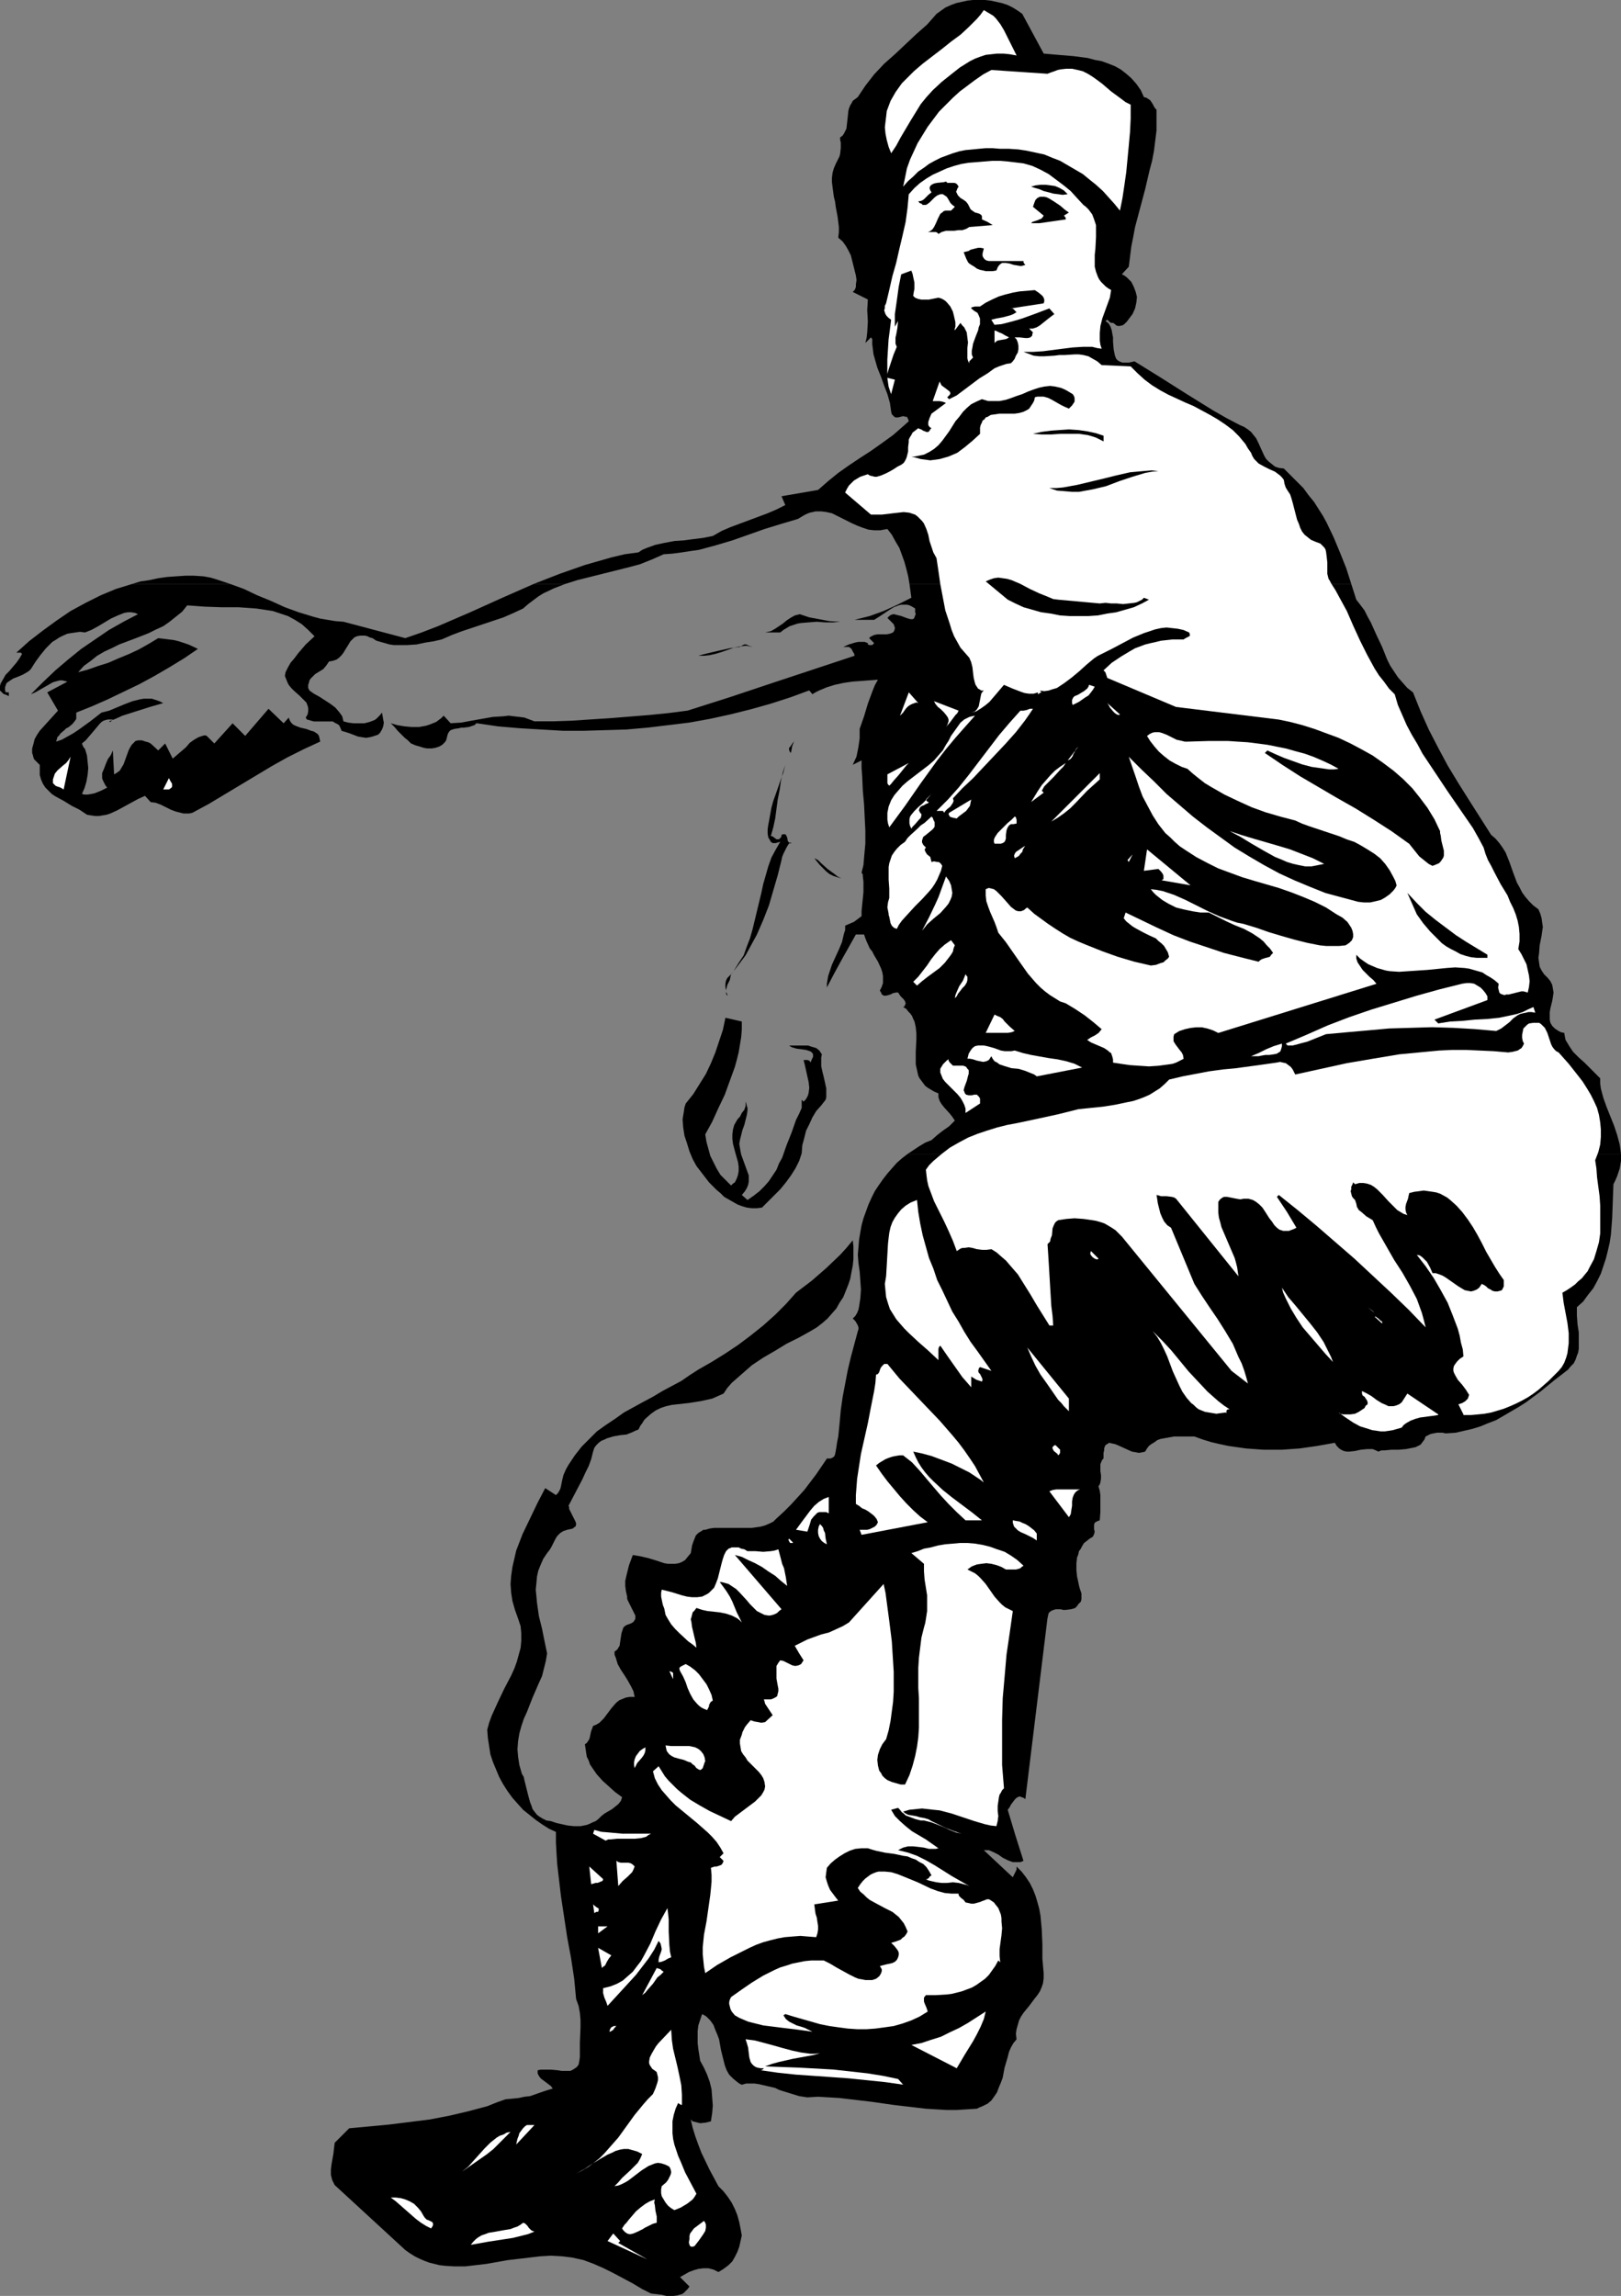 <?xml version="1.0" encoding="UTF-8" standalone="no"?>
<svg
   version="1.0"
   width="109.94mm"
   height="155.668mm"
   id="svg99"
   sodipodi:docname="Baseball - Pitcher 3.wmf"
   xmlns:inkscape="http://www.inkscape.org/namespaces/inkscape"
   xmlns:sodipodi="http://sodipodi.sourceforge.net/DTD/sodipodi-0.dtd"
   xmlns="http://www.w3.org/2000/svg"
   xmlns:svg="http://www.w3.org/2000/svg">
  <rect width="100%" height="100%" fill="#808080" stroke="none"/>
  <sodipodi:namedview
     id="namedview99"
     pagecolor="#ffffff"
     bordercolor="#000000"
     borderopacity="0.25"
     inkscape:showpageshadow="2"
     inkscape:pageopacity="0.0"
     inkscape:pagecheckerboard="0"
     inkscape:deskcolor="#d1d1d1"
     inkscape:document-units="mm" />
  <defs
     id="defs1">
    <pattern
       id="WMFhbasepattern"
       patternUnits="userSpaceOnUse"
       width="6"
       height="6"
       x="0"
       y="0" />
  </defs>
  <path
     style="fill:#000000;fill-opacity:1;fill-rule:evenodd;stroke:none"
     d="m 415.522,295.712 v 1.778 l -0.162,0.97 -0.162,0.97 -0.323,0.97 -0.323,0.97 -0.485,1.131 -0.485,0.97 -0.162,4.363 -0.162,4.363 -0.323,4.201 -0.323,2.101 -0.485,2.101 -0.485,1.939 -0.646,1.939 -0.646,1.939 -0.969,1.939 -0.969,1.778 -1.292,1.616 -1.292,1.778 -1.616,1.454 v 2.101 l 0.162,2.262 0.323,2.101 v 2.101 2.101 l -0.162,0.97 -0.323,0.808 -0.323,0.97 -0.485,0.97 -0.808,0.808 -0.646,0.808 -3.554,2.747 -3.554,2.909 -3.716,2.747 -1.777,1.131 -1.939,1.131 -1.939,1.131 -1.939,1.131 -2.1,0.808 -1.939,0.808 -2.1,0.646 -2.1,0.485 -2.1,0.485 -2.262,0.162 h -0.485 l -0.646,-0.162 h -1.454 l -0.808,0.162 -0.808,0.162 -0.646,0.323 -0.646,0.323 -0.323,0.808 -0.485,0.646 -0.485,0.646 -0.646,0.323 -0.646,0.323 -0.808,0.162 -1.616,0.323 -1.939,0.162 h -1.777 l -1.777,0.162 h -0.808 l -0.808,0.323 -0.646,-0.323 -0.808,-0.323 h -0.808 -0.646 l -1.616,0.162 -1.454,0.323 -1.454,0.162 h -0.646 l -0.808,-0.162 -0.646,-0.323 -0.485,-0.323 -0.646,-0.646 -0.485,-0.808 -4.524,0.808 -4.524,0.646 -4.524,0.323 h -4.685 l -2.262,-0.162 -2.262,-0.162 -4.524,-0.646 -2.262,-0.485 -2.1,-0.485 -2.1,-0.646 -2.262,-0.808 h -1.616 -1.777 -1.777 l -1.777,0.323 -1.777,0.323 -0.808,0.323 -0.646,0.485 -0.808,0.485 -0.646,0.485 -0.485,0.646 -0.485,0.808 -0.646,0.162 -0.969,0.162 -0.808,-0.162 -0.969,-0.162 -1.777,-0.808 -1.777,-0.808 -0.808,-0.323 -0.808,-0.162 -0.646,-0.162 -0.485,0.323 -0.323,0.162 -0.162,0.162 -0.162,0.323 -0.162,0.485 v 0.485 l -0.162,0.646 v 0.646 0.808 l -0.323,0.323 -0.162,0.323 -0.323,0.808 v 0.808 0.97 l 0.162,0.97 v 0.97 l -0.162,0.97 -0.162,0.485 -0.323,0.485 0.323,1.131 0.162,1.131 v 2.262 2.101 l -0.162,2.101 -0.485,0.162 -0.323,0.162 -0.323,0.162 -0.162,0.162 -0.162,0.485 v 0.485 0.646 l 0.162,0.646 -0.162,0.646 -0.323,0.646 -0.808,0.485 -0.808,0.646 -0.646,0.485 -0.485,0.808 -0.323,0.646 -0.485,0.646 -0.162,0.808 -0.323,0.808 -0.162,1.454 v 1.778 l 0.162,1.616 0.323,1.454 0.162,0.808 0.162,0.646 0.485,1.454 v 0.808 0.646 l -0.162,0.646 -0.646,0.646 -0.323,0.485 -0.485,0.485 -0.485,0.162 -0.646,0.162 -1.292,0.162 h -0.646 l -0.646,-0.162 h -1.292 l -0.485,0.162 -0.485,0.162 -0.485,0.323 -0.323,0.323 -0.162,0.646 -0.162,0.808 -5.654,46.215 -0.485,-0.323 -0.485,-0.162 -0.323,-0.162 h -0.323 l -0.323,0.162 -0.323,0.162 -0.485,0.485 -0.969,1.293 -0.323,0.646 -0.485,0.646 1.939,6.464 2.1,6.625 -0.808,0.323 h -0.646 -0.646 -0.646 l -1.292,-0.485 -1.292,-0.646 -1.131,-0.808 -1.292,-0.646 -1.131,-0.485 h -0.646 -0.646 l 7.432,6.948 0.323,-0.646 0.323,-0.646 0.323,-0.646 v -0.485 -0.323 l 1.292,1.293 1.131,1.454 0.969,1.454 0.808,1.616 0.646,1.616 0.485,1.616 0.485,1.778 0.323,1.778 0.323,3.555 0.162,3.717 v 3.717 l 0.323,3.717 v 1.293 l -0.162,1.293 -0.323,0.97 -0.485,1.131 -0.646,0.97 -0.646,0.808 -1.454,1.939 -1.454,1.778 -0.646,0.97 -0.485,0.97 -0.323,1.131 -0.323,1.131 -0.162,1.131 0.162,1.454 -0.808,0.97 -0.646,1.131 -0.485,1.131 -0.323,1.293 -0.808,2.747 -0.485,2.585 -0.485,1.293 -0.485,1.131 -0.485,1.293 -0.646,0.97 -0.808,1.131 -0.969,0.808 -1.292,0.646 -0.808,0.323 -0.646,0.323 -2.585,0.162 -2.585,0.162 h -2.585 l -2.746,-0.162 -2.585,-0.162 -2.746,-0.323 -5.493,-0.646 -5.654,-0.808 -5.493,-0.646 -2.746,-0.323 -2.746,-0.162 -2.746,-0.162 -2.746,0.162 -2.1,-0.323 -2.1,-0.646 -2.1,-0.646 -0.969,-0.323 -0.969,-0.485 -2.1,-0.485 -2.1,-0.485 -1.131,-0.162 h -0.969 -1.131 l -1.131,0.323 -0.646,-0.323 -0.646,-0.485 -0.969,-0.808 -0.969,-0.97 -0.646,-1.131 -0.485,-1.293 -0.323,-1.293 -0.646,-2.585 -0.485,-2.747 -0.485,-1.293 -0.485,-1.131 -0.485,-1.293 -0.808,-1.131 -0.969,-0.97 -0.485,-0.323 -0.646,-0.323 -0.485,1.454 -0.485,1.454 -0.162,1.454 v 1.454 1.616 l 0.162,1.454 0.485,3.07 0.969,1.778 0.808,1.778 0.646,1.778 0.485,1.939 0.162,2.101 0.162,2.101 -0.162,1.939 -0.323,2.101 -1.292,0.323 -1.454,0.162 -0.646,-0.162 -0.646,-0.162 -0.646,-0.162 -0.485,-0.485 0.485,2.101 0.646,2.101 0.808,2.262 0.808,2.101 2.1,4.363 2.262,4.201 1.292,1.293 1.131,1.454 0.969,1.454 0.808,1.616 0.646,1.616 0.485,1.778 0.323,1.616 0.323,1.778 -0.323,1.454 -0.323,1.454 -0.485,1.293 -0.646,1.293 -0.646,1.131 -0.969,0.97 -1.292,0.97 -1.292,0.808 -1.292,-0.646 -1.292,-0.323 h -1.292 l -1.292,0.162 -1.131,0.323 -1.292,0.485 -1.131,0.646 -1.131,0.646 2.423,2.424 -0.485,0.646 -0.485,0.485 -0.485,0.485 -0.485,0.323 -0.646,0.162 -0.485,0.162 -1.292,0.162 h -1.454 l -1.292,-0.323 -2.746,-0.323 -2.262,-1.131 -2.423,-1.454 -4.847,-2.585 -2.585,-1.293 -2.585,-1.131 -2.585,-0.97 -1.454,-0.323 -1.454,-0.323 -2.585,-0.323 -2.908,-0.162 -2.746,0.162 -2.746,0.323 -5.493,0.646 -2.746,0.485 -2.746,0.485 -2.746,0.323 -2.746,0.323 h -2.746 l -2.585,-0.162 -1.292,-0.162 -1.292,-0.323 -1.292,-0.323 -1.292,-0.485 -1.131,-0.485 -1.292,-0.646 -1.292,-0.808 -1.131,-0.808 -18.094,-16.644 -0.323,-0.646 -0.323,-0.646 -0.323,-1.293 v -1.454 l 0.162,-1.293 0.485,-2.747 0.162,-1.454 0.162,-1.293 3.716,-3.717 10.34,-0.97 5.17,-0.646 5.17,-0.646 5.008,-0.97 4.847,-1.131 2.423,-0.646 2.423,-0.646 2.423,-0.97 2.262,-0.808 1.777,-0.162 1.616,-0.162 1.454,-0.323 1.454,-0.162 2.746,-0.97 1.454,-0.485 1.616,-0.485 -0.485,-0.646 -0.646,-0.485 -0.646,-0.485 -0.646,-0.485 -0.646,-0.485 -0.485,-0.646 -0.323,-0.646 v -0.808 l 0.808,-0.162 h 0.969 1.616 l 1.777,0.162 0.969,0.162 h 0.646 0.808 0.808 l 0.646,-0.323 0.485,-0.323 0.485,-0.323 0.485,-0.646 0.162,-0.808 0.162,-1.131 v -1.778 -1.939 l 0.162,-3.878 v -1.939 l -0.162,-1.778 -0.323,-1.778 -0.646,-1.778 -0.485,-5.171 -0.808,-5.333 -0.969,-5.171 -0.808,-5.333 -0.808,-5.333 -0.646,-5.494 -0.323,-2.747 -0.162,-2.585 -0.162,-2.909 v -2.747 l -1.777,-0.808 -1.777,-1.131 -1.616,-1.131 -1.616,-1.293 -1.616,-1.293 -1.454,-1.616 -1.292,-1.454 -1.292,-1.778 -1.131,-1.778 -0.969,-1.778 -0.808,-1.939 -0.808,-1.939 -0.646,-1.939 -0.323,-2.101 -0.323,-2.101 -0.162,-2.101 0.485,-1.778 0.646,-1.778 0.808,-1.778 0.808,-1.778 1.616,-3.393 1.777,-3.393 0.808,-1.778 0.646,-1.778 0.485,-1.778 0.485,-1.778 0.162,-1.778 V 418.521 l -0.162,-1.778 -0.646,-1.939 -0.808,-2.262 -0.646,-2.262 -0.323,-2.101 -0.162,-2.262 0.162,-2.101 0.323,-2.262 0.485,-2.101 0.485,-2.101 0.808,-2.101 0.808,-2.101 1.939,-4.04 1.939,-4.04 1.939,-3.717 2.746,1.778 0.485,-0.485 0.323,-0.485 0.323,-0.646 0.162,-0.646 0.323,-1.616 0.323,-1.293 0.646,-1.454 0.646,-1.131 1.616,-2.424 1.777,-2.262 1.939,-1.939 1.939,-1.939 2.262,-1.616 2.423,-1.616 2.262,-1.616 5.008,-2.747 2.423,-1.293 2.423,-1.454 2.423,-1.293 2.423,-1.293 2.1,-1.454 2.262,-1.454 3.393,-1.939 3.393,-2.101 3.393,-2.262 3.231,-2.424 3.231,-2.585 3.07,-2.747 2.746,-2.747 2.585,-2.909 4.039,-3.07 3.716,-3.232 3.554,-3.393 1.616,-1.778 1.616,-1.939 0.162,1.616 v 1.616 1.616 l -0.162,1.616 -0.323,1.616 -0.323,1.778 -0.485,1.454 -0.646,1.616 -0.646,1.616 -0.969,1.454 -0.808,1.454 -1.131,1.293 -1.131,1.293 -1.292,1.131 -1.454,1.131 -1.616,0.97 -2.908,1.616 -3.231,1.616 -2.908,1.778 -3.07,1.778 -2.908,1.939 -2.585,2.262 -1.292,1.131 -1.292,1.131 -1.131,1.293 -0.969,1.454 -1.454,0.646 -1.454,0.646 -1.454,0.323 -1.454,0.323 -3.07,0.485 -2.908,0.323 -1.454,0.162 -1.454,0.323 -1.454,0.485 -1.292,0.646 -1.131,0.808 -1.292,1.131 -0.485,0.485 -0.485,0.808 -0.485,0.646 -0.485,0.97 -0.808,0.323 -0.646,0.323 -1.616,0.646 -1.616,0.162 -1.777,0.323 -1.616,0.485 -0.646,0.323 -0.808,0.323 -0.646,0.485 -0.646,0.646 -0.485,0.646 -0.323,0.97 -0.485,1.939 -0.646,1.778 -0.808,1.616 -0.808,1.778 -1.777,3.393 -1.777,3.393 0.162,0.323 v 0.485 l 0.485,0.97 0.485,0.97 0.485,0.97 0.162,0.323 0.162,0.485 v 0.323 l -0.162,0.485 -0.323,0.162 -0.323,0.323 -0.646,0.162 -0.808,0.162 -0.485,0.162 -0.485,0.162 -0.808,0.485 -0.808,0.808 -0.485,0.808 -0.485,0.97 -0.485,0.97 -0.485,0.808 -0.646,0.808 -0.969,1.454 -0.646,1.454 -0.646,1.616 -0.323,1.454 -0.162,1.778 -0.162,1.616 0.162,1.616 0.162,1.778 0.485,3.393 0.808,3.232 0.646,3.232 0.646,3.07 -0.323,1.939 -0.485,1.939 -0.485,1.939 -0.808,1.778 -1.616,3.717 -1.454,3.717 -0.808,1.778 -0.646,1.939 -0.485,1.778 -0.323,1.939 -0.162,2.101 0.162,1.939 0.323,2.101 0.323,1.131 0.323,1.131 0.485,0.808 0.162,0.808 0.485,1.939 0.485,1.939 0.485,1.778 0.323,0.808 0.323,0.97 0.485,0.646 0.646,0.808 0.646,0.485 0.808,0.485 0.969,0.485 1.131,0.162 1.454,0.485 1.454,0.323 1.454,0.323 1.616,0.162 h 1.616 l 1.616,-0.323 0.808,-0.323 0.646,-0.323 0.808,-0.323 0.646,-0.485 0.808,-0.808 0.808,-0.646 1.939,-1.131 0.808,-0.646 0.808,-0.646 0.646,-0.808 0.162,-0.485 0.162,-0.485 -1.777,-1.293 -1.616,-1.454 -1.616,-1.454 -1.454,-1.616 -1.131,-1.616 -0.646,-0.97 -0.323,-0.97 -0.485,-0.97 -0.162,-0.97 -0.162,-1.131 -0.162,-1.131 0.485,-0.323 0.323,-0.485 0.323,-0.485 0.162,-0.646 0.162,-0.808 0.162,-0.646 0.485,-1.293 0.808,-0.323 0.808,-0.485 0.646,-0.646 0.485,-0.485 0.969,-1.293 0.485,-0.646 0.485,-0.646 0.969,-1.131 0.485,-0.485 0.646,-0.485 0.808,-0.323 0.808,-0.323 0.969,-0.162 h 1.292 l -0.162,-0.646 -0.162,-0.808 -0.646,-1.293 -0.808,-1.454 -0.808,-1.293 -0.969,-1.454 -0.808,-1.454 -0.485,-1.616 -0.323,-0.808 v -0.808 l 0.485,-0.323 0.323,-0.323 0.162,-0.323 0.323,-0.485 0.162,-1.131 0.323,-2.101 0.323,-0.97 0.162,-0.485 0.323,-0.323 0.485,-0.323 0.485,-0.162 0.808,-0.323 0.485,-0.323 0.323,-0.485 0.162,-0.323 v -0.485 -0.323 l -0.485,-0.97 -0.485,-0.97 -0.485,-0.97 -0.485,-0.97 -0.162,-0.485 v -0.485 l -0.323,-1.454 -0.162,-1.293 v -1.293 l 0.323,-1.454 0.646,-2.585 0.485,-1.293 0.485,-1.293 0.969,0.162 0.969,0.162 2.1,0.485 2.1,0.646 0.969,0.323 0.969,0.323 0.969,0.162 h 0.969 0.808 l 0.969,-0.162 0.808,-0.323 0.808,-0.485 0.646,-0.808 0.808,-0.97 0.162,-0.97 0.162,-0.97 0.323,-0.97 0.323,-0.808 0.323,-0.808 0.646,-0.646 0.808,-0.485 0.485,-0.323 h 0.485 l 1.131,-0.323 1.131,-0.162 h 2.423 4.847 2.423 l 1.131,-0.162 1.131,-0.162 1.131,-0.323 1.131,-0.485 0.969,-0.485 0.808,-0.808 1.939,-1.778 1.777,-1.778 1.777,-1.939 1.616,-1.778 3.07,-4.04 2.746,-4.04 h 0.646 0.323 l 0.323,-0.162 0.323,-0.162 0.323,-0.323 0.162,-0.485 0.162,-0.808 0.162,-0.97 0.162,-1.131 0.162,-0.808 0.162,-0.808 0.323,-3.232 0.323,-3.555 0.485,-3.393 0.646,-3.393 0.646,-3.393 0.808,-3.393 1.777,-6.625 0.162,-0.485 v -0.485 l -0.162,-0.485 -0.162,-0.323 -0.485,-0.808 -0.646,-0.646 0.646,-0.646 0.485,-0.808 0.323,-0.808 0.162,-0.808 0.323,-2.101 0.162,-2.262 -0.162,-2.262 -0.162,-2.262 -0.323,-2.262 -0.162,-2.101 0.162,-1.939 0.162,-1.939 0.323,-1.939 0.323,-1.778 0.485,-1.778 0.646,-1.778 0.646,-1.778 0.808,-1.778 0.808,-1.616 0.969,-1.454 1.131,-1.616 1.131,-1.454 1.131,-1.293 1.292,-1.454 1.292,-1.131 1.454,-1.131 z"
     id="path1" />
  <path
     style="fill:#000000;fill-opacity:1;fill-rule:evenodd;stroke:none"
     d="m 33.927,149.633 2.1,-0.646 2.262,-0.323 2.262,-0.485 2.262,-0.323 2.262,-0.162 2.423,-0.162 h 2.262 l 2.423,0.162 1.777,0.323 1.616,0.485 3.393,1.131 z"
     id="path2" />
  <path
     style="fill:#000000;fill-opacity:1;fill-rule:evenodd;stroke:none"
     d="m 136.838,149.633 6.624,-2.585 3.231,-1.131 3.231,-1.131 3.393,-0.97 3.393,-0.97 3.393,-0.808 3.554,-0.485 0.969,-0.646 1.131,-0.485 2.262,-0.808 2.262,-0.485 2.585,-0.485 2.423,-0.162 2.423,-0.323 2.585,-0.323 2.423,-0.485 2.262,-1.293 2.262,-0.97 9.532,-3.555 2.262,-0.97 2.262,-1.131 -0.969,-2.262 9.37,-1.616 2.585,-2.262 2.585,-2.101 2.746,-1.939 2.908,-1.939 2.746,-1.778 2.746,-1.939 2.908,-2.101 2.585,-2.262 1.454,-1.293 -0.162,-0.485 -0.162,-0.323 -0.162,-0.323 h -0.323 l -0.646,-0.162 -0.646,0.162 -0.646,0.162 h -0.646 l -0.323,-0.162 -0.323,-0.323 -0.323,-0.323 -0.162,-0.646 -0.162,-1.131 -0.162,-1.131 -0.646,-2.262 -0.808,-2.101 -0.808,-2.262 -0.969,-2.424 -0.646,-2.262 -0.323,-1.131 -0.162,-1.293 -0.162,-1.293 v -1.293 l -0.323,-0.485 -1.454,1.454 0.323,-1.293 0.162,-1.454 0.162,-2.747 -0.162,-2.909 0.162,-2.747 -3.877,-1.939 0.485,-0.485 0.162,-0.323 0.162,-0.485 v -0.646 l 0.162,-1.131 -0.162,-1.131 -0.646,-2.585 -0.646,-2.585 -0.646,-1.293 -0.646,-1.131 -0.808,-1.131 -1.131,-0.97 0.162,-1.454 v -1.293 l -0.323,-2.585 -0.485,-2.585 -0.162,-1.293 -0.323,-1.293 -0.323,-2.424 -0.162,-1.293 v -1.131 l 0.162,-1.293 0.323,-1.131 0.485,-1.131 0.646,-1.293 0.323,-0.646 0.162,-0.646 0.162,-1.454 v -1.454 l -0.162,-0.646 v -0.646 l 0.646,-0.485 0.323,-0.485 0.323,-0.646 0.323,-0.646 0.162,-1.454 0.162,-1.454 0.162,-1.616 0.162,-0.646 0.323,-0.808 0.323,-0.485 0.323,-0.646 0.646,-0.485 0.646,-0.485 0.969,-1.454 0.969,-1.454 1.131,-1.454 1.131,-1.454 2.585,-2.747 2.746,-2.424 5.493,-5.171 2.746,-2.424 2.423,-2.747 1.131,-0.808 1.131,-0.808 1.454,-0.646 1.292,-0.485 1.454,-0.323 1.454,-0.323 L 249.442,0 h 1.616 1.454 l 1.454,0.162 1.454,0.323 1.454,0.323 1.454,0.485 1.292,0.646 1.292,0.808 1.131,0.808 5.493,10.18 3.716,0.323 3.877,0.323 3.716,0.485 1.777,0.485 1.777,0.323 1.777,0.646 1.616,0.646 1.454,0.808 1.454,1.131 1.292,1.131 1.292,1.454 1.131,1.616 0.808,1.778 0.646,0.162 0.485,0.323 0.485,0.323 0.323,0.485 0.323,0.485 0.323,0.646 0.323,0.485 0.323,0.323 v 2.747 2.585 l -0.323,2.585 -0.323,2.585 -0.485,2.585 -0.646,2.424 -1.131,4.848 -1.292,4.848 -1.292,4.848 -0.485,2.585 -0.485,2.424 -0.323,2.585 -0.323,2.585 -1.777,1.939 0.646,0.323 0.646,0.485 0.646,0.646 0.485,0.485 0.323,0.646 0.323,0.646 0.485,1.293 0.323,1.293 -0.162,1.454 -0.323,1.454 -0.646,1.454 -0.485,0.646 -0.485,0.646 -0.485,0.646 -0.646,0.646 -0.485,0.323 -0.808,0.162 h -0.323 l -0.485,-0.162 -0.323,-0.323 -0.485,-0.323 h -0.323 -0.162 l -0.323,-0.162 -0.323,-0.323 -0.323,-0.323 -0.485,0.323 0.808,0.646 0.485,0.808 0.323,0.97 0.162,0.97 0.162,0.808 v 1.131 l 0.162,1.939 0.162,0.808 0.162,0.808 0.323,0.808 0.485,0.485 0.646,0.323 0.485,0.162 h 0.485 0.485 0.646 l 0.808,-0.162 0.646,-0.162 6.785,4.201 6.624,4.201 6.785,4.201 3.393,1.939 3.393,1.778 1.131,0.485 0.969,0.646 0.808,0.646 0.646,0.808 0.646,0.808 0.485,0.97 0.808,1.778 0.808,1.778 0.485,0.808 0.646,0.646 0.808,0.646 0.808,0.646 0.969,0.323 1.292,0.162 1.777,1.778 1.616,1.616 1.616,1.616 1.292,1.778 1.454,1.778 1.131,1.778 1.131,1.778 0.969,1.778 1.777,3.717 1.616,3.878 1.616,4.04 1.292,4.04 H 233.125 l -0.323,-1.939 -0.485,-1.939 -0.485,-1.778 -0.646,-1.778 -0.646,-1.778 -0.969,-1.616 -0.969,-1.778 -1.131,-1.454 -0.969,0.162 -0.808,0.162 h -1.616 l -1.454,-0.162 -1.454,-0.485 -1.292,-0.485 -1.454,-0.646 -1.292,-0.646 -1.292,-0.646 -1.292,-0.646 -1.292,-0.646 -1.454,-0.323 -1.292,-0.162 h -1.454 l -0.646,0.162 -0.808,0.162 -0.808,0.323 -0.646,0.323 -0.808,0.485 -0.808,0.485 -4.362,1.293 -4.2,1.293 -8.239,2.909 -4.362,1.293 -4.2,1.131 -2.262,0.323 -2.1,0.323 -2.423,0.323 -2.262,0.162 -1.454,0.646 -1.454,0.646 -3.231,1.293 -3.07,0.808 -3.231,0.808 -3.231,0.808 -3.231,0.808 -3.231,0.808 -3.07,0.97 z"
     id="path3" />
  <path
     style="fill:#000000;fill-opacity:1;fill-rule:evenodd;stroke:none"
     d="m 144.916,149.633 -2.908,1.131 -2.746,1.293 -1.292,0.808 -1.292,0.97 -1.292,0.97 -1.292,1.131 -2.423,1.131 -2.585,1.131 -5.331,1.778 -5.331,1.778 -2.585,0.97 -2.585,1.131 -2.1,0.485 -2.1,0.323 -2.262,0.485 -2.423,0.162 h -2.262 -1.131 l -1.131,-0.162 -1.131,-0.323 -1.131,-0.323 -1.131,-0.323 -0.969,-0.646 -0.646,-0.162 -0.646,-0.323 -0.646,-0.162 h -0.485 -0.808 l -0.808,0.162 -0.646,0.323 -0.485,0.485 -0.485,0.485 -0.485,0.808 -0.808,1.293 -0.485,0.808 -0.485,0.646 -0.646,0.646 -0.646,0.485 -0.969,0.323 -0.969,0.162 -0.323,0.485 -0.323,0.485 -0.808,0.97 -2.1,1.293 -0.808,0.808 -0.323,0.323 -0.323,0.485 -0.162,0.646 -0.162,0.485 v 0.808 l 0.323,0.646 1.131,0.808 1.454,0.808 2.746,1.778 1.292,0.97 0.969,1.131 0.485,0.646 0.323,0.485 0.162,0.646 0.162,0.646 1.292,0.323 1.292,0.162 h 1.292 1.454 l 1.292,-0.323 1.292,-0.485 0.485,-0.323 0.485,-0.485 0.485,-0.485 0.485,-0.646 0.162,0.808 0.162,0.97 0.162,0.808 -0.162,0.97 -0.323,0.808 -0.485,0.808 -0.485,0.485 -0.485,0.162 -0.485,0.162 -0.485,0.162 -0.646,0.162 -0.969,0.162 -1.131,-0.162 -0.969,-0.162 -2.1,-0.808 -0.969,-0.323 -1.131,-0.323 -0.323,-0.808 -0.323,-0.646 -0.485,-0.323 -0.646,-0.323 -0.485,-0.323 h -0.646 -2.1 -0.808 -1.292 l -0.646,-0.162 -0.485,-0.162 -0.646,-0.162 -0.323,-0.485 0.485,-0.808 0.162,-0.808 v -0.808 l -0.162,-0.646 -0.323,-0.808 -0.485,-0.485 -1.292,-1.293 -1.454,-1.293 -0.646,-0.646 -0.646,-0.808 -0.323,-0.646 -0.323,-0.808 -0.323,-0.808 0.162,-0.97 0.646,-1.293 0.646,-1.131 0.969,-1.131 0.969,-1.293 1.939,-2.262 2.262,-2.101 -0.808,-0.808 -0.808,-0.808 -1.616,-1.454 -1.777,-1.131 -1.777,-0.97 -1.939,-0.646 -1.939,-0.646 -2.1,-0.323 -2.1,-0.323 -2.262,-0.162 -2.262,-0.162 h -4.362 l -4.524,-0.162 -2.1,-0.162 -2.262,-0.162 -1.292,1.616 -1.616,1.293 -1.616,1.293 -1.616,1.131 -1.777,0.808 -1.939,0.97 -3.716,1.454 -3.877,1.454 -1.939,0.97 -1.777,0.808 -1.939,1.131 -1.616,1.293 -1.777,1.293 -1.454,1.616 2.423,-0.646 2.746,-0.97 2.585,-0.808 2.585,-1.131 2.746,-1.131 2.423,-1.131 2.585,-1.454 2.423,-1.454 1.454,0.162 1.292,0.162 1.292,0.162 1.292,0.323 2.423,0.808 2.423,1.131 -3.554,2.424 -3.716,2.262 -3.877,2.262 -3.877,2.101 -4.039,1.939 -4.039,1.939 -4.039,1.778 -4.039,1.616 v 0.646 0.485 0.485 l -0.323,0.485 -0.646,0.808 -0.969,0.808 -0.646,0.323 -0.485,0.485 -0.969,0.808 -0.323,0.485 -0.485,0.485 -0.162,0.646 -0.162,0.485 1.454,-0.485 1.454,-0.808 1.454,-0.808 1.454,-0.97 2.908,-2.101 2.908,-2.262 1.939,-0.485 1.939,-0.808 1.939,-0.808 2.1,-0.808 1.939,-0.485 0.969,-0.162 h 0.969 1.131 l 0.969,0.323 0.969,0.323 0.969,0.485 -3.393,0.97 -3.554,1.131 -3.554,1.131 -1.777,0.808 -1.616,0.646 0.323,0.162 0.162,-0.162 0.485,-0.485 h -0.646 -0.646 l -0.646,0.162 -0.485,0.162 -0.485,0.323 -0.485,0.485 -0.808,0.97 -1.777,2.101 -0.969,1.131 -0.969,0.808 0.323,0.808 0.485,0.646 0.485,1.616 0.162,1.616 0.162,1.616 -0.162,1.778 -0.323,1.778 -0.485,1.616 -0.646,1.454 0.646,0.162 h 0.808 l 0.969,-0.162 0.808,-0.162 1.616,-0.646 1.616,-0.808 -0.485,-0.646 -0.323,-0.646 -0.323,-0.646 -0.162,-0.485 v -0.646 -0.646 l 0.485,-1.131 0.485,-1.293 0.485,-1.131 0.808,-1.131 0.485,-1.131 0.323,6.14 0.808,-0.485 0.646,-0.485 0.485,-0.808 0.485,-0.808 0.646,-1.778 0.646,-1.778 0.323,-0.646 0.485,-0.808 0.485,-0.485 0.485,-0.485 0.646,-0.162 h 0.969 l 0.485,0.162 0.485,0.162 0.646,0.162 0.646,0.323 1.939,1.778 1.777,-1.778 1.939,3.878 1.131,-0.97 1.131,-0.97 1.131,-0.97 0.969,-1.131 1.131,-0.808 1.131,-0.646 0.485,-0.162 0.485,-0.162 0.646,-0.162 0.485,0.162 1.939,1.939 4.685,-5.171 3.231,3.232 5.978,-6.948 3.877,3.717 1.292,-1.454 0.323,0.808 0.323,0.485 0.485,0.485 0.646,0.323 1.292,0.485 1.454,0.323 1.292,0.485 0.646,0.162 0.485,0.323 0.485,0.323 0.323,0.485 0.162,0.646 0.162,0.808 -4.2,1.939 -4.2,2.101 -4.039,2.262 -8.078,4.848 -4.039,2.424 -4.039,2.424 -4.2,2.262 -0.808,0.162 h -0.646 -0.808 l -0.646,-0.162 -1.292,-0.323 -1.292,-0.485 -1.292,-0.646 -1.292,-0.646 -1.292,-0.485 -1.292,-0.162 -1.454,-1.616 -1.777,0.808 -3.554,1.939 -1.777,0.97 -1.777,0.808 -0.969,0.323 -0.969,0.162 -0.969,0.162 h -0.969 l -1.131,-0.162 -0.969,-0.162 -0.969,-0.646 -0.969,-0.646 -1.939,-0.97 -2.1,-1.293 -2.1,-1.131 -0.969,-0.646 -0.808,-0.808 -0.808,-0.808 -0.646,-0.97 -0.485,-1.131 -0.323,-1.131 v -1.131 -1.454 L 9.693,195.525 9.209,195.04 8.724,194.556 8.562,194.071 8.401,193.425 8.239,192.94 v -1.131 l 0.323,-1.131 0.323,-1.293 0.646,-1.131 0.646,-0.97 4.685,-5.171 -2.746,-4.686 5.17,-2.747 -0.646,-0.162 -0.646,-0.162 h -0.646 l -0.646,0.162 -1.131,0.323 -1.131,0.646 -2.262,1.293 -1.131,0.646 -1.131,0.485 3.07,-3.07 3.231,-3.07 3.231,-2.747 3.393,-2.747 3.554,-2.424 3.554,-2.424 3.716,-2.101 3.716,-1.939 -0.808,-0.323 -0.969,-0.162 h -0.808 l -0.969,0.162 -0.808,0.323 -0.808,0.323 -1.777,0.808 -1.616,0.97 -1.616,0.97 -1.777,0.97 -1.616,0.646 -1.292,-0.162 -1.131,0.162 -1.131,0.162 -0.969,0.162 -1.131,0.485 -0.969,0.485 -0.969,0.646 -0.808,0.485 -1.616,1.616 -1.454,1.778 -1.292,1.778 -1.131,1.778 -0.485,0.485 -0.485,0.323 -1.131,0.646 -1.131,0.485 -1.292,0.485 -0.969,0.646 -0.485,0.323 -0.323,0.323 -0.162,0.485 -0.162,0.485 v 0.646 l 0.162,0.646 h 0.808 v 0.97 L 1.616,178.073 1.131,177.912 0.808,177.75 0.323,177.265 0,176.942 v -0.485 -0.646 l 0.162,-0.646 0.646,-1.131 0.646,-1.131 0.969,-0.97 0.808,-0.97 0.969,-1.131 0.808,-1.131 0.646,-1.131 -0.323,-0.323 H 5.008 4.2 l 3.231,-2.909 3.554,-2.747 3.554,-2.585 3.554,-2.424 3.877,-2.101 3.877,-1.939 1.939,-0.808 1.939,-0.808 2.1,-0.646 2.1,-0.646 H 58.968 l 3.554,1.293 3.393,1.616 3.554,1.454 3.554,1.616 3.554,1.293 3.716,1.131 1.777,0.485 1.939,0.323 1.939,0.323 2.1,0.162 15.832,4.201 4.2,-1.454 4.2,-1.616 8.239,-3.555 8.239,-3.717 8.078,-3.555 z"
     id="path4" />
  <path
     style="fill:#000000;fill-opacity:1;fill-rule:evenodd;stroke:none"
     d="m 346.376,149.633 1.292,4.04 1.131,1.454 0.969,1.293 0.808,1.616 0.808,1.454 1.454,3.232 1.454,3.07 1.292,3.232 0.808,1.616 0.969,1.454 0.969,1.454 1.131,1.293 1.292,1.454 1.454,1.131 1.939,4.848 2.1,4.686 2.423,4.686 2.423,4.525 2.746,4.525 2.746,4.363 5.654,8.888 1.131,0.97 0.969,1.131 0.808,1.131 0.808,1.293 0.969,2.424 0.969,2.747 0.969,2.585 0.646,1.131 0.646,1.293 0.808,1.131 0.969,1.131 1.131,1.131 1.292,0.97 0.485,1.131 0.323,1.131 0.162,1.131 0.162,1.131 -0.162,1.131 -0.162,1.131 -0.485,2.424 -0.162,2.101 -0.162,1.131 0.162,1.131 0.162,1.131 0.485,0.97 0.646,0.97 0.969,0.97 0.646,0.808 0.485,0.97 0.162,0.97 0.162,0.97 -0.162,1.131 -0.162,0.97 -0.485,1.939 -0.162,0.97 v 0.97 0.97 l 0.162,0.808 0.485,0.808 0.646,0.646 0.485,0.323 0.485,0.323 0.646,0.323 0.808,0.162 0.162,0.97 0.162,0.808 0.485,0.808 0.485,0.808 0.969,1.454 1.454,1.454 1.454,1.293 1.454,1.454 1.292,1.293 1.292,1.293 v 1.293 l 0.162,1.293 0.646,2.424 0.808,2.262 0.969,2.424 0.969,2.424 0.808,2.424 0.646,2.424 0.162,1.131 0.162,1.293 h -182.881 l 2.908,-1.939 1.616,-0.97 1.616,-0.646 1.454,-1.293 1.454,-1.131 1.616,-1.131 1.454,-1.454 -0.646,-0.97 -0.646,-0.808 -1.454,-1.616 -0.646,-0.808 -0.485,-0.808 -0.323,-0.97 V 280.199 l -1.131,-0.485 -0.808,-0.485 -0.808,-0.485 -0.646,-0.485 -0.485,-0.646 -0.969,-1.293 -0.323,-0.646 -0.323,-1.454 -0.323,-1.454 v -1.616 -1.616 l 0.162,-3.232 v -1.454 l -0.162,-1.616 -0.323,-1.454 -0.323,-0.646 -0.323,-0.808 -0.485,-0.646 -0.485,-0.485 -0.485,-0.646 -0.808,-0.485 0.323,-0.162 0.162,-0.323 0.162,-0.485 -0.162,-0.485 -0.323,-0.485 -0.323,-0.323 -0.485,-0.485 -0.323,-0.485 -0.323,-0.485 h -0.485 l -0.808,0.162 -0.646,0.323 -0.485,0.162 -0.646,0.162 h -0.646 l -0.162,-0.162 -0.323,-0.162 -0.162,-0.485 -0.323,-0.485 0.485,-0.97 0.323,-0.97 v -0.97 -0.808 l -0.162,-0.97 -0.323,-0.97 -0.808,-1.778 -0.969,-1.616 -0.485,-0.97 -0.646,-0.808 -0.808,-1.778 -0.323,-0.808 -0.323,-0.97 h -2.1 l -3.716,6.625 -1.939,3.555 -1.777,3.393 v -0.97 l 0.162,-0.97 0.162,-0.97 0.323,-0.97 0.646,-1.939 0.808,-1.778 0.969,-2.101 0.808,-1.939 0.485,-2.101 0.323,-0.97 v -1.131 l 1.131,-0.485 1.131,-0.485 1.939,-1.454 v -1.293 l 0.323,-3.232 0.162,-1.616 v -1.454 -1.293 l -0.162,-1.293 v -0.485 l -0.323,-0.485 0.485,-1.939 0.162,-1.939 0.162,-1.778 0.162,-1.778 v -3.393 l -0.162,-3.232 -0.162,-3.393 -0.323,-3.555 -0.162,-3.717 -0.162,-2.101 v -1.939 l -2.262,1.131 0.969,-2.101 0.485,-2.424 0.323,-2.262 v -2.424 l 1.131,-3.232 0.969,-3.232 1.131,-3.07 0.646,-1.616 0.808,-1.454 -2.1,0.162 -2.1,0.162 -2.262,0.162 -2.262,0.323 -2.262,0.485 -2.1,0.646 -1.939,0.808 -0.969,0.485 -0.808,0.485 -0.808,-0.97 -4.847,1.778 -5.008,1.616 -5.17,1.454 -5.17,1.293 -5.17,1.131 -5.331,0.97 -5.331,0.646 -5.331,0.646 -5.493,0.485 -5.331,0.162 -5.493,0.162 h -5.493 l -5.493,-0.323 -5.493,-0.323 -5.654,-0.485 -5.493,-0.808 -0.485,0.485 -0.485,0.162 -0.969,0.323 -1.292,0.162 h -0.646 l -0.646,0.162 -1.131,0.162 -0.485,0.162 -0.485,0.162 -0.323,0.323 -0.323,0.485 -0.162,0.485 -0.162,0.646 -0.162,0.646 -0.323,0.485 -0.646,0.646 -0.808,0.485 -0.969,0.323 -0.969,0.162 h -1.131 l -0.969,-0.162 -0.969,-0.323 -1.131,-0.323 -1.131,-0.485 -0.808,-0.808 -0.808,-0.646 -0.969,-0.97 -0.808,-0.808 -0.808,-0.97 -0.969,-0.97 1.616,0.485 1.939,0.323 1.777,0.162 h 1.939 l 1.777,-0.323 0.969,-0.323 0.808,-0.323 0.808,-0.323 0.646,-0.485 0.646,-0.485 0.646,-0.646 1.777,1.939 2.746,-0.162 2.585,-0.485 5.493,-0.97 2.746,-0.162 1.292,-0.162 1.292,0.162 1.454,0.162 1.292,0.162 1.292,0.485 1.292,0.485 h 4.685 l 4.847,-0.162 4.847,-0.323 5.008,-0.323 10.016,-0.808 4.847,-0.485 5.008,-0.646 10.663,-3.393 10.663,-3.555 21.487,-7.11 -0.162,-0.646 -0.162,-0.162 -0.162,-0.323 -0.323,-0.646 -0.646,-0.485 h -1.454 l 1.454,-0.646 1.616,-0.485 0.808,-0.162 h 0.808 0.808 l 0.808,0.323 v 0.162 0.162 l 0.323,0.162 h 0.808 l 0.485,-0.485 -1.292,-1.293 0.323,-0.323 0.323,-0.162 0.646,-0.323 0.808,-0.162 h 0.808 1.616 l 0.808,-0.162 0.808,-0.323 0.323,-0.485 0.162,-0.646 -0.162,-0.485 -0.162,-0.485 -0.808,-0.808 -0.485,-0.485 -0.323,-0.323 0.485,-0.485 0.485,-0.323 0.646,-0.162 0.646,0.162 1.292,0.323 1.292,0.485 0.485,0.162 0.646,0.162 h 0.485 l 0.323,-0.162 0.162,-0.323 0.162,-0.485 0.162,-0.323 -0.162,-0.485 v -0.485 -0.485 l -0.808,-0.485 -0.646,-0.323 -0.646,-0.162 h -0.808 -0.646 l -0.646,0.162 -1.292,0.485 -1.292,0.808 -2.423,1.616 -1.292,0.808 h -5.008 l 1.939,-0.485 1.939,-0.485 1.777,-0.646 1.777,-0.646 3.554,-1.616 3.554,-1.778 -0.485,-3.555 z"
     id="path5" />
  <path
     style="fill:#ffffff;fill-opacity:1;fill-rule:evenodd;stroke:none"
     d="m 260.59,14.22 -1.777,-0.323 -1.616,-0.162 h -1.616 l -1.454,0.162 -1.454,0.162 -1.454,0.485 -1.292,0.485 -1.292,0.646 -1.292,0.808 -1.292,0.808 -2.262,1.778 -2.423,1.939 -2.262,2.101 -1.616,1.778 -1.454,1.778 -1.292,2.101 -1.292,2.101 -2.585,4.363 -1.131,2.101 -1.292,1.939 -0.646,-1.616 -0.485,-1.778 -0.323,-1.616 -0.162,-1.616 0.162,-1.454 0.162,-1.293 0.162,-1.454 0.485,-1.293 0.485,-1.293 0.646,-1.131 0.646,-1.131 0.808,-1.131 0.808,-1.131 0.969,-0.97 2.1,-2.101 2.262,-1.939 4.847,-3.717 2.423,-1.939 2.423,-1.778 2.1,-1.939 2.1,-2.101 0.969,-1.131 0.808,-1.131 0.808,0.485 0.808,0.485 0.808,0.485 0.646,0.646 1.131,1.454 0.969,1.616 1.616,3.232 0.808,1.616 z"
     id="path6" />
  <path
     style="fill:#ffffff;fill-opacity:1;fill-rule:evenodd;stroke:none"
     d="m 268.506,18.906 0.808,-0.323 0.969,-0.323 0.808,-0.323 0.808,-0.162 1.454,-0.162 h 1.454 l 1.454,0.323 1.292,0.323 1.292,0.646 1.292,0.808 1.131,0.808 1.292,0.97 2.262,1.939 2.423,1.778 1.292,0.97 1.292,0.646 v 3.555 l -0.162,3.393 -0.323,3.555 -0.323,3.393 -0.323,3.393 -0.485,3.393 -0.485,3.232 -0.646,3.232 -1.454,-1.778 -1.454,-1.616 -1.454,-1.616 -1.777,-1.616 -1.616,-1.293 -1.777,-1.454 -1.939,-1.131 -1.939,-1.131 -1.939,-1.131 -2.1,-0.808 -1.939,-0.808 -2.262,-0.485 -2.262,-0.485 -2.1,-0.323 -2.423,-0.162 h -2.262 l -1.939,-0.162 h -1.777 l -1.777,0.162 -1.616,0.162 -1.777,0.162 -1.616,0.323 -1.616,0.485 -3.07,1.131 -1.616,0.808 -1.454,0.808 -1.292,0.97 -1.454,0.97 -1.292,1.293 -1.292,1.131 -1.292,1.454 0.485,-2.262 0.485,-2.424 0.808,-2.262 0.969,-2.101 0.969,-2.101 1.292,-2.101 1.292,-2.101 1.454,-1.939 1.454,-1.939 1.777,-1.778 1.777,-1.778 1.777,-1.616 1.939,-1.454 1.939,-1.454 2.1,-1.454 2.1,-1.131 z"
     id="path7" />
  <path
     style="fill:#ffffff;fill-opacity:1;fill-rule:evenodd;stroke:none"
     d="m 277.714,52.517 0.646,0.485 0.646,0.646 0.485,0.646 0.485,0.646 0.485,1.293 0.485,1.454 v 1.616 1.454 l -0.162,3.07 -0.162,1.454 v 1.616 1.454 l 0.323,1.293 0.485,1.293 0.323,0.646 0.485,0.646 0.485,0.485 0.646,0.646 0.646,0.485 0.808,0.485 -0.323,1.939 -0.646,1.778 -0.646,1.778 -0.646,1.778 -0.485,1.939 -0.162,1.778 v 0.97 0.97 l 0.162,1.131 0.323,0.97 -1.131,-0.162 -1.292,-0.323 h -2.423 l -2.585,0.162 -2.585,0.323 -5.008,0.646 -2.585,0.162 h -1.292 -1.131 l 1.292,0.485 1.292,0.485 1.454,0.162 h 1.292 l 2.585,-0.162 1.292,-0.162 h 1.292 l 2.585,-0.162 h 1.131 l 1.131,0.162 1.292,0.323 1.131,0.646 1.131,0.646 1.131,0.97 7.432,0.323 1.777,1.778 1.777,1.616 1.939,1.454 2.1,1.293 2.1,1.131 2.1,0.97 2.1,0.97 2.262,0.97 4.2,2.262 1.939,1.131 1.939,1.293 1.939,1.454 1.616,1.616 1.616,1.939 0.646,1.131 0.808,1.131 0.323,0.808 0.485,0.808 0.485,0.485 0.646,0.646 1.454,0.808 1.292,0.646 1.454,0.646 0.646,0.485 0.646,0.485 0.485,0.485 0.485,0.646 0.162,0.97 0.323,0.97 0.485,0.808 0.646,0.97 0.323,0.97 0.323,1.131 1.131,4.363 0.485,1.131 0.323,0.97 0.485,0.97 0.646,0.808 0.808,0.646 0.808,0.646 1.131,0.485 1.292,0.485 0.485,0.485 0.485,0.485 0.323,0.485 0.162,0.646 0.162,1.293 0.162,1.454 v 1.454 1.454 l 0.323,1.293 0.323,0.485 0.323,0.646 1.131,1.778 0.969,1.778 1.939,3.555 1.616,3.717 1.777,3.878 1.777,3.555 0.969,1.778 0.969,1.778 1.131,1.778 1.292,1.616 1.292,1.778 1.454,1.454 0.808,2.747 1.131,2.585 1.131,2.585 1.292,2.424 1.454,2.424 1.292,2.424 3.231,4.848 3.231,4.848 3.231,4.686 3.231,4.686 1.454,2.585 1.292,2.424 0.485,1.616 0.646,1.616 0.808,1.454 0.808,1.616 1.616,3.07 1.777,2.909 0.646,1.616 0.808,1.616 0.646,1.616 0.485,1.616 0.323,1.616 0.162,1.778 v 1.939 l -0.323,1.939 0.808,1.293 0.646,1.293 0.646,1.293 0.323,1.454 0.323,1.454 0.162,1.454 -0.162,1.454 -0.323,1.454 -0.485,-0.162 -0.646,-0.162 h -0.485 l -0.646,0.162 -2.585,0.646 h -0.646 l -0.485,0.162 -0.485,-0.162 -0.485,-0.162 -0.323,-0.323 -0.162,-0.646 -0.162,-0.646 0.162,-0.97 -1.131,-0.97 -0.969,-0.646 -1.131,-0.646 -0.969,-0.646 -1.131,-0.323 -1.131,-0.323 -1.131,-0.323 -1.131,-0.162 -2.423,-0.162 -2.262,0.162 -4.847,0.485 -4.847,0.323 -2.423,0.162 -2.423,-0.162 -0.969,-0.162 -1.131,-0.323 -1.131,-0.323 -1.131,-0.485 -1.131,-0.485 -0.969,-0.646 -1.131,-0.808 -0.969,-0.97 v 0.97 l 0.323,0.97 0.646,0.97 0.646,0.97 1.777,1.778 0.969,0.808 0.808,0.97 -40.551,12.604 -1.292,-0.646 -1.454,-0.485 -1.454,-0.323 h -1.454 l -1.454,0.162 -1.454,0.323 -1.454,0.485 -1.292,0.808 -0.162,0.646 v 0.323 0.485 0.323 l 0.485,0.808 0.485,0.646 0.485,0.646 0.646,0.808 0.323,0.646 0.162,0.97 -0.969,0.485 -0.969,0.485 -0.969,0.323 -1.131,0.162 -2.423,0.323 -2.423,0.162 -2.423,-0.162 -2.423,-0.162 -2.262,-0.323 -2.1,-0.323 v -0.808 l -0.162,-0.646 -0.162,-0.485 -0.162,-0.485 -0.485,-0.323 -0.323,-0.323 -0.969,-0.646 -1.131,-0.485 -1.131,-0.485 -1.131,-0.485 -0.969,-0.646 0.969,-0.646 0.969,-0.485 0.969,-0.646 0.808,-0.97 -2.1,-1.778 -2.262,-1.778 -2.423,-1.616 -2.423,-1.454 -1.454,-0.485 -1.292,-0.808 -1.292,-0.808 -1.292,-0.97 -1.131,-0.97 -1.131,-1.131 -2.1,-2.424 -1.939,-2.747 -3.716,-5.333 -1.939,-2.424 -0.485,-1.454 -0.485,-1.293 -1.131,-2.585 -0.485,-1.293 -0.485,-1.454 -0.162,-1.454 v -1.616 l 0.808,-0.323 0.646,0.162 0.646,0.162 0.646,0.485 0.646,0.646 0.646,0.646 1.292,1.454 1.131,1.293 0.646,0.485 0.646,0.485 0.646,0.162 h 0.646 l 0.808,-0.323 0.323,-0.323 0.485,-0.323 1.777,1.616 1.777,1.293 1.777,1.293 1.939,1.293 1.777,1.131 1.939,1.131 2.1,0.97 1.939,0.808 4.039,1.616 4.039,1.454 4.362,1.293 4.2,0.97 1.292,-0.162 1.292,-0.485 0.646,-0.162 0.485,-0.485 0.646,-0.485 0.323,-0.485 -0.323,-1.131 -0.485,-0.808 -0.485,-0.808 -0.646,-0.646 -0.808,-0.646 -0.646,-0.646 -1.777,-0.808 -1.616,-0.808 -1.777,-0.97 -0.808,-0.485 -0.808,-0.646 -0.808,-0.646 -0.646,-0.808 0.485,-1.454 4.039,1.939 4.039,1.939 4.2,1.939 4.2,1.616 4.362,1.454 4.362,1.454 4.362,1.131 4.524,1.131 0.323,-0.323 0.485,-0.323 0.969,-0.323 0.646,-0.162 0.485,-0.162 0.323,-0.485 0.485,-0.485 -0.808,-1.131 -0.808,-0.808 -0.808,-0.97 -0.969,-0.808 -0.969,-0.646 -0.969,-0.646 -2.1,-1.131 -2.423,-0.97 -2.1,-0.97 -2.262,-1.131 -2.262,-1.131 h -2.1 l -2.1,-0.323 -2.262,-0.485 -1.939,-0.485 -1.939,-0.97 -1.616,-0.97 -0.808,-0.646 -0.808,-0.646 -0.646,-0.646 -0.646,-0.808 1.454,0.162 1.616,0.323 1.454,0.485 1.454,0.485 2.908,1.293 2.908,1.454 2.908,1.454 2.908,1.293 3.07,1.131 1.454,0.485 1.616,0.323 3.231,0.97 3.231,1.131 3.231,0.97 3.393,0.97 3.231,0.808 3.231,0.646 1.616,0.162 h 1.616 1.777 l 1.616,-0.162 0.485,-0.323 0.485,-0.323 0.323,-0.323 0.323,-0.323 0.323,-0.808 v -0.808 l -0.162,-0.808 -0.323,-0.808 -0.969,-1.454 -1.292,-1.131 -1.454,-0.808 -2.746,-1.778 -2.908,-1.454 -3.07,-1.293 -2.908,-1.131 -3.231,-1.131 -6.139,-1.778 -3.231,-0.97 -3.07,-1.131 -3.07,-1.131 -2.908,-1.454 -2.746,-1.454 -2.746,-1.778 -1.454,-0.97 -1.292,-1.131 -1.131,-1.131 -1.292,-1.131 -1.777,-2.262 -1.454,-2.262 -1.292,-2.424 -1.292,-2.424 -0.969,-2.585 -0.808,-2.424 -1.777,-5.171 3.231,3.232 3.231,3.07 3.231,3.232 3.393,2.909 3.393,2.909 3.554,2.747 3.554,2.585 3.554,2.585 3.716,2.262 3.877,2.262 3.877,2.101 3.877,1.778 3.877,1.616 4.039,1.616 4.2,1.131 4.2,1.131 1.454,0.162 h 1.616 l 1.454,-0.323 1.292,-0.323 1.131,-0.646 1.131,-0.808 0.485,-0.485 0.485,-0.485 0.485,-0.646 0.323,-0.646 -0.323,-1.131 -0.485,-0.97 -0.969,-1.778 -1.131,-1.616 -1.292,-1.454 -1.454,-1.131 -1.777,-1.131 -1.616,-0.97 -1.777,-0.97 -1.939,-0.646 -1.939,-0.808 -1.939,-0.646 -1.939,-0.646 -3.877,-1.293 -1.777,-0.646 -1.777,-0.808 -3.716,-0.97 -3.877,-1.131 -3.554,-1.293 -3.554,-1.616 -3.393,-1.616 -3.393,-1.939 -1.616,-0.97 -1.454,-1.131 -1.616,-1.293 -1.454,-1.293 -1.454,-0.485 -1.616,-0.808 -1.454,-0.808 -1.454,-1.131 -1.292,-1.131 -1.131,-1.293 -1.131,-1.454 -0.808,-1.293 0.646,-0.485 0.646,-0.323 0.646,-0.162 h 0.485 0.646 l 0.646,0.162 1.292,0.485 1.292,0.646 1.292,0.646 1.454,0.323 0.646,0.162 h 0.646 l 5.331,-0.162 h 5.17 l 2.423,0.162 2.585,0.162 2.585,0.323 2.423,0.323 2.423,0.485 2.423,0.485 2.262,0.646 2.423,0.646 2.262,0.808 2.262,0.97 2.1,0.97 2.1,1.131 -1.131,0.162 h -1.292 l -2.262,-0.323 -2.262,-0.323 -2.423,-0.646 -2.262,-0.808 -2.262,-0.808 -2.262,-0.97 -2.1,-0.97 -0.646,0.646 4.524,3.07 4.524,2.909 9.37,5.494 4.847,2.747 4.685,2.909 4.524,2.909 4.524,3.232 1.292,1.616 1.292,1.616 0.808,0.646 0.808,0.646 0.808,0.646 0.969,0.485 0.808,-0.323 0.808,-0.323 0.485,-0.485 0.323,-0.485 0.323,-0.485 0.162,-0.485 v -1.293 l -0.323,-1.293 -0.323,-1.293 -0.162,-1.293 -0.162,-0.646 v -0.485 l -1.454,-3.07 -1.777,-2.909 -1.939,-2.585 -1.939,-2.424 -2.423,-2.424 -2.423,-2.101 -2.585,-1.939 -2.746,-1.939 -2.908,-1.616 -2.746,-1.454 -3.07,-1.454 -3.07,-1.131 -3.07,-1.131 -3.07,-0.97 -3.07,-0.808 -3.07,-0.646 -26.334,-3.232 -17.61,-7.433 -0.162,-0.485 -0.162,-0.485 -0.162,-0.485 -0.485,-0.485 2.1,-1.939 2.423,-1.616 2.423,-1.454 1.131,-0.646 1.292,-0.485 1.292,-0.485 1.292,-0.323 1.454,-0.323 1.292,-0.323 1.454,-0.162 1.454,-0.162 h 2.908 l 0.485,-0.323 0.646,-0.323 0.323,-0.162 0.162,-0.162 v -0.323 l -0.162,-0.485 -1.454,-0.646 -1.454,-0.323 -1.454,-0.162 -1.454,-0.162 -1.454,0.162 -1.454,0.323 -1.454,0.485 -1.454,0.485 -2.746,1.131 -2.746,1.454 -2.746,1.454 -2.585,1.293 -0.969,0.485 -0.969,0.646 -1.939,1.616 -1.777,1.616 -0.969,0.808 -0.969,0.808 -1.939,1.454 -0.969,0.646 -0.969,0.646 -1.131,0.323 -0.969,0.323 -1.131,0.162 -1.131,-0.162 0.485,0.485 h -0.323 l -0.162,0.162 -0.485,0.323 v -0.485 l -1.131,0.323 h -1.131 l -1.131,-0.162 -0.969,-0.323 -2.1,-0.808 -2.262,-0.97 -1.777,2.101 -0.969,1.131 -0.969,1.131 -0.969,0.808 -1.131,0.808 -1.292,0.808 -1.292,0.323 0.485,-0.162 0.485,-0.162 0.323,-0.323 0.162,-0.162 0.485,-0.808 0.162,-0.808 0.323,-1.616 0.162,-0.808 0.323,-0.485 0.323,-0.323 h -0.646 l -0.485,-0.323 -0.323,-0.162 -0.323,-0.485 -0.323,-0.485 -0.162,-0.485 -0.323,-1.293 -0.162,-1.293 -0.162,-1.454 -0.323,-1.293 -0.485,-1.131 -1.131,-1.293 -1.131,-1.293 -0.808,-1.454 -0.808,-1.454 -0.646,-1.616 -0.485,-1.616 -1.131,-3.393 -0.646,-3.393 -0.646,-3.393 -0.485,-3.393 -0.485,-3.232 -0.808,-1.454 -0.485,-1.454 -0.485,-1.454 -0.323,-1.616 -0.485,-1.454 -0.646,-1.454 -0.485,-0.646 -0.485,-0.485 -0.646,-0.646 -0.646,-0.485 -1.454,-0.485 -1.454,-0.162 -1.454,0.162 -1.454,0.162 -1.292,0.162 -1.454,0.162 h -1.454 -1.292 l -6.624,-5.656 0.485,-0.97 0.485,-0.808 0.646,-0.646 0.646,-0.646 1.616,-0.97 0.969,-0.323 0.969,-0.323 0.485,0.323 0.646,0.162 0.646,0.162 h 0.485 l 1.131,-0.323 1.131,-0.485 0.969,-0.485 1.131,-0.646 0.969,-0.646 0.969,-0.485 0.646,-0.485 0.323,-0.485 0.323,-0.646 0.162,-0.485 0.323,-1.293 v -1.131 l 0.162,-1.293 v -0.646 l 0.323,-0.646 0.323,-0.485 0.323,-0.646 0.646,-0.485 0.808,-0.646 0.323,0.162 0.485,0.162 0.485,0.323 0.485,0.162 0.323,0.162 h 0.485 l 0.323,-0.323 0.162,-0.323 0.323,-0.323 -0.485,-0.323 -0.323,-0.485 v -0.485 -0.323 l 0.323,-0.97 0.485,-1.131 3.716,-2.747 -0.323,-0.162 -0.485,-0.162 -0.808,-0.162 h -0.969 -0.808 l 1.939,-5.494 v 0 l -0.162,0.485 0.162,0.323 0.162,0.323 0.162,0.323 0.646,0.485 0.646,0.485 0.646,0.485 0.162,0.162 0.162,0.323 v 0.162 l -0.162,0.323 -0.323,0.323 -0.323,0.323 0.485,0.485 1.939,-0.97 1.939,-1.454 3.877,-2.909 2.1,-1.293 1.777,-1.293 1.131,-0.485 0.969,-0.323 0.969,-0.323 1.131,-0.162 0.485,-0.485 0.485,-0.646 0.323,-0.808 0.485,-0.808 0.162,-0.808 v -0.97 l -0.162,-0.808 -0.323,-0.808 -0.485,-0.485 h 0.646 0.646 l 1.454,0.162 h 0.646 l 0.646,-0.162 0.162,-0.162 0.323,-0.323 v -0.323 l 0.162,-0.485 -0.969,-0.97 h 0.969 l 0.969,-0.323 0.808,-0.485 0.808,-0.646 1.616,-1.293 0.646,-0.485 0.646,-0.485 -1.292,-1.454 -3.393,1.293 -3.554,1.293 -1.616,0.485 -1.777,0.485 -1.939,0.485 -1.777,0.162 -0.808,-1.293 0.646,-0.162 0.646,-0.162 1.777,-0.323 1.777,-0.485 0.808,-0.323 0.808,-0.485 -0.323,-0.323 -0.323,-0.323 -0.323,-0.323 h -0.162 -0.323 l 8.401,-1.293 0.162,-0.485 v -0.485 l -0.162,-0.485 -0.323,-0.485 -0.969,-0.808 -0.485,-0.323 -0.485,-0.323 -1.939,0.162 -1.939,0.162 -1.777,0.323 -1.939,0.485 -1.616,0.485 -1.777,0.808 -1.616,0.808 -1.454,0.97 h -0.646 -0.646 l -0.646,0.162 h -0.162 l -0.162,0.323 0.808,0.646 0.808,0.485 0.323,0.646 0.323,0.808 v 0.646 0.808 l -0.323,0.808 -0.162,0.808 -0.646,1.616 -0.646,1.778 -0.162,0.97 -0.162,0.808 v 0.97 l 0.323,0.808 -0.323,0.323 -0.323,0.323 -0.323,0.323 v 0.323 0.162 l -0.323,-0.646 -0.162,-0.646 v -1.293 -1.293 l 0.162,-1.454 -0.162,-1.293 -0.162,-1.293 -0.323,-0.646 -0.323,-0.646 -0.485,-0.485 -0.485,-0.646 -1.454,1.939 v -0.485 l 0.162,-0.485 v -1.131 l -0.323,-1.454 -0.323,-1.293 -0.646,-1.293 -0.808,-0.97 -0.485,-0.485 -0.485,-0.323 -0.646,-0.323 -0.646,-0.162 -0.808,0.162 -0.808,0.162 -0.808,0.162 h -0.969 -0.969 l -0.808,-0.162 -0.808,-0.323 -0.485,-0.485 0.162,-0.97 0.162,-0.808 v -0.808 -0.808 l -0.323,-1.454 -0.162,-0.808 -0.323,-0.808 -2.585,0.97 -0.646,3.232 -0.485,3.555 -0.485,3.393 v 1.616 1.616 l 0.808,-1.454 -0.162,1.778 -0.323,1.778 -0.162,0.646 v 0.808 0.808 l 0.323,0.808 -0.808,1.939 -0.646,1.939 -0.646,1.939 -0.323,1.131 v 0.97 l 1.939,0.485 -0.969,3.717 -0.323,-0.97 -0.323,-0.97 -0.323,-2.262 v -2.262 -2.424 l 0.162,-2.585 0.162,-2.585 0.323,-2.424 0.323,-2.585 -0.646,-0.485 -0.485,-0.485 -0.323,-0.485 -0.162,-0.485 -0.162,-0.485 0.162,-0.485 v -0.646 l 0.323,-0.646 0.808,-3.393 0.808,-3.555 0.969,-3.393 0.808,-3.555 0.808,-3.393 0.808,-3.555 0.485,-3.555 0.323,-3.555 1.454,-1.616 1.454,-1.293 1.616,-1.131 1.616,-0.97 1.777,-0.808 1.777,-0.808 1.939,-0.646 1.777,-0.485 1.939,-0.323 2.1,-0.162 1.939,-0.162 1.939,-0.162 h 2.1 l 1.939,0.162 4.039,0.485 2.262,0.646 2.1,0.97 2.1,1.131 1.939,1.454 1.939,1.454 1.777,1.454 1.616,1.778 z"
     id="path8" />
  <path
     style="fill:#000000;fill-opacity:1;fill-rule:evenodd;stroke:none"
     d="m 245.726,47.831 -0.323,0.485 -0.162,0.485 -0.162,0.323 0.162,0.323 0.162,0.323 0.162,0.323 0.646,0.646 0.808,0.485 0.646,0.485 0.485,0.646 0.162,0.323 0.162,0.323 0.162,0.323 0.162,0.323 0.646,0.485 0.485,0.323 0.646,0.162 0.485,0.162 0.485,0.323 0.162,0.323 v 0.323 0.485 l 1.454,0.646 1.292,0.808 -5.978,0.485 -0.808,0.485 -0.969,0.323 h -0.969 l -1.131,0.162 h -2.1 l -1.131,0.323 -0.808,0.485 -0.323,-0.323 -0.323,-0.162 h -0.646 -1.454 l 0.485,-0.162 0.485,-0.323 0.323,-0.323 0.323,-0.485 0.485,-0.97 0.485,-1.131 0.485,-0.97 0.162,-0.323 0.485,-0.323 0.323,-0.323 0.485,-0.162 h 0.646 0.808 l 0.969,-0.97 -0.646,-0.485 -0.485,-0.485 -0.646,-1.131 -0.323,-0.485 -0.485,-0.323 -0.485,-0.323 h -0.646 l -0.808,0.323 -0.646,0.485 -0.646,0.646 -0.646,0.646 -0.646,0.485 -0.323,0.162 h -0.485 -0.323 l -0.323,-0.323 -0.485,-0.162 -0.323,-0.485 h 0.485 l 0.485,-0.162 0.485,-0.323 0.323,-0.323 0.808,-0.808 0.808,-0.646 -0.323,-0.485 -0.162,-0.485 v -0.323 l 0.162,-0.323 0.162,-0.162 0.162,-0.162 0.646,-0.323 0.808,-0.162 1.616,-0.162 0.646,-0.162 0.323,0.323 h 0.323 1.454 l 0.485,0.162 0.323,0.323 z"
     id="path9" />
  <path
     style="fill:#000000;fill-opacity:1;fill-rule:evenodd;stroke:none"
     d="m 273.676,49.77 -1.292,0.162 -1.131,-0.162 -1.292,-0.162 -1.131,-0.323 -1.292,-0.323 -1.131,-0.485 -1.131,-0.323 -0.485,-0.162 -0.485,-0.162 1.131,-0.323 1.292,-0.162 h 1.292 l 1.292,0.162 1.131,0.162 1.131,0.485 1.131,0.646 z"
     id="path10" />
  <path
     style="fill:#000000;fill-opacity:1;fill-rule:evenodd;stroke:none"
     d="m 273.999,54.456 -1.292,0.808 0.323,0.323 0.162,0.323 v 0.323 l -2.262,0.323 -1.131,0.162 -1.131,0.162 -2.262,0.323 h -1.131 -0.969 l 0.323,-0.323 0.485,-0.162 0.969,-0.323 0.323,-0.162 0.485,-0.162 0.323,-0.323 0.323,-0.485 -2.746,-2.262 0.323,-0.97 0.323,-0.808 0.485,-0.485 0.646,-0.323 h 0.485 0.646 l 0.646,0.162 0.646,0.323 1.292,0.808 1.454,0.97 1.131,0.97 0.646,0.485 z"
     id="path11" />
  <path
     style="fill:#000000;fill-opacity:1;fill-rule:evenodd;stroke:none"
     d="m 252.189,63.667 -0.162,0.646 -0.162,0.646 v 0.646 l 0.162,0.323 0.323,0.485 0.485,0.323 0.646,0.162 h 0.646 8.239 v 0.323 l 0.162,0.323 0.323,0.323 -0.485,0.162 -0.646,0.162 -0.969,-0.162 -0.969,-0.162 -0.969,-0.323 -0.969,-0.162 h -0.485 -0.485 l -0.485,0.323 -0.323,0.323 -0.323,0.485 -0.323,0.808 -0.969,0.162 h -0.969 -0.808 l -0.646,-0.162 -0.808,-0.162 -0.808,-0.323 -0.646,-0.485 -0.808,-0.485 -0.485,-0.323 -0.323,-0.323 -0.485,-0.97 -0.323,-0.808 -0.323,-0.808 1.292,-0.323 0.485,-0.323 0.646,-0.162 1.292,-0.323 h 0.646 z"
     id="path12" />
  <path
     style="fill:#ffffff;fill-opacity:1;fill-rule:evenodd;stroke:none"
     d="m 232.64,84.189 -0.646,2.262 z"
     id="path13" />
  <path
     style="fill:#ffffff;fill-opacity:1;fill-rule:evenodd;stroke:none"
     d="m 258.651,86.451 -0.485,0.323 -0.485,0.162 -0.969,0.162 -0.969,0.162 -0.485,0.323 -0.323,0.323 v -3.232 l 0.485,0.162 0.646,0.323 0.808,0.323 0.808,0.485 z"
     id="path14" />
  <path
     style="fill:#000000;fill-opacity:1;fill-rule:evenodd;stroke:none"
     d="m 274.968,100.994 0.323,0.485 0.162,0.485 v 0.485 0.485 l -0.323,0.485 -0.323,0.485 -0.808,0.808 -1.131,-0.485 -0.969,-0.485 -2.262,-1.293 -0.969,-0.485 -1.131,-0.323 h -1.131 -0.485 l -0.646,0.162 -0.162,0.808 -0.323,0.646 -0.323,0.485 -0.323,0.485 -0.323,0.485 -0.485,0.323 -0.969,0.485 -1.131,0.323 -1.131,0.162 h -2.585 -1.292 l -1.131,0.162 -1.131,0.162 -0.808,0.485 -0.485,0.162 -0.323,0.485 -0.485,0.323 -0.162,0.485 -0.323,0.646 -0.162,0.646 v 0.808 0.808 l -1.939,1.778 -1.939,1.616 -1.939,1.454 -1.131,0.485 -1.131,0.485 -1.131,0.323 -1.131,0.323 -1.131,0.162 -1.292,0.162 -1.131,-0.162 -1.292,-0.162 -1.131,-0.323 -1.292,-0.323 h 0.808 l 1.616,-0.323 0.808,-0.162 1.292,-0.646 1.292,-0.808 1.131,-0.97 0.969,-1.131 1.777,-2.424 0.808,-1.293 0.808,-1.293 0.969,-1.131 0.969,-1.293 0.969,-0.97 1.131,-0.97 1.292,-0.646 1.454,-0.646 1.616,0.485 h 1.454 1.454 l 1.616,-0.323 1.454,-0.485 1.292,-0.485 1.454,-0.485 1.454,-0.646 1.292,-0.485 1.454,-0.485 1.454,-0.323 1.454,-0.162 1.292,0.162 1.454,0.323 0.808,0.323 0.646,0.323 0.808,0.485 z"
     id="path15" />
  <path
     style="fill:#000000;fill-opacity:1;fill-rule:evenodd;stroke:none"
     d="m 282.884,113.114 -0.969,-0.485 -0.969,-0.485 -0.969,-0.323 -1.131,-0.323 -1.131,-0.162 -1.131,-0.162 h -2.262 -2.423 l -2.423,0.162 h -2.423 l -2.262,-0.162 2.1,-0.485 2.423,-0.323 2.262,-0.162 2.423,-0.162 2.423,0.162 2.262,0.323 2.262,0.485 0.969,0.323 0.969,0.323 z"
     id="path16" />
  <path
     style="fill:#000000;fill-opacity:1;fill-rule:evenodd;stroke:none"
     d="m 296.94,120.709 -1.616,0.162 -1.777,0.323 -3.231,0.97 -3.393,1.131 -3.393,1.293 -3.393,0.808 -1.777,0.323 -1.777,0.323 h -1.777 l -1.939,-0.162 -1.939,-0.162 -1.939,-0.646 h 1.777 l 1.777,-0.162 3.554,-0.646 3.393,-0.808 3.393,-0.808 3.231,-0.808 3.554,-0.808 1.777,-0.162 1.777,-0.162 1.939,-0.162 z"
     id="path17" />
  <path
     style="fill:#000000;fill-opacity:1;fill-rule:evenodd;stroke:none"
     d="m 281.915,154.643 1.454,-0.162 1.454,0.162 h 1.454 l 1.616,0.162 1.454,-0.162 1.454,-0.162 0.646,-0.162 0.646,-0.323 0.646,-0.323 0.485,-0.485 1.292,0.485 -1.777,0.97 -2.1,0.97 -2.262,0.646 -2.262,0.646 -2.262,0.323 -2.423,0.485 -2.423,0.162 h -2.423 -2.423 l -2.423,-0.162 -2.423,-0.485 -2.423,-0.323 -2.262,-0.646 -2.262,-0.646 -2.1,-0.97 -1.939,-0.97 -5.654,-4.686 1.131,-0.485 0.969,-0.323 1.131,-0.162 1.131,0.162 1.131,0.162 1.131,0.323 2.262,0.97 2.423,1.293 2.423,1.131 2.423,0.97 1.131,0.485 1.292,0.162 z"
     id="path18" />
  <path
     style="fill:#000000;fill-opacity:1;fill-rule:evenodd;stroke:none"
     d="m 215.354,159.329 -1.777,0.162 h -2.1 l -2.1,-0.162 -2.1,0.162 -1.939,0.162 -0.969,0.162 -0.969,0.323 -0.969,0.323 -0.808,0.485 -0.808,0.485 -0.808,0.646 h -3.877 l 1.454,-0.323 1.131,-0.646 0.969,-0.646 0.969,-0.646 0.969,-0.808 0.969,-0.646 1.131,-0.646 1.292,-0.323 2.423,0.808 2.585,0.485 2.585,0.485 z"
     id="path19" />
  <path
     style="fill:#000000;fill-opacity:1;fill-rule:evenodd;stroke:none"
     d="m 192.898,165.792 -0.808,-0.162 -0.808,-0.162 -1.454,0.162 -1.616,0.323 -3.231,1.131 -1.616,0.485 -1.454,0.323 -1.454,0.162 h -1.454 l 1.131,-0.323 1.292,-0.323 2.746,-0.646 2.908,-0.646 1.292,-0.162 1.292,-0.162 0.485,-0.323 0.323,-0.162 0.323,-0.162 h 0.485 l 0.646,0.323 z"
     id="path20" />
  <path
     style="fill:#ffffff;fill-opacity:1;fill-rule:evenodd;stroke:none"
     d="m 280.622,175.973 -0.485,0.808 -0.485,0.646 -0.646,0.808 -0.808,0.485 -1.616,1.131 -1.616,0.808 -0.162,-0.485 v -0.485 -0.323 l 0.162,-0.323 0.162,-0.323 0.323,-0.323 0.808,-0.323 0.808,-0.485 0.808,-0.485 0.808,-0.646 0.323,-0.485 0.162,-0.485 z"
     id="path21" />
  <path
     style="fill:#ffffff;fill-opacity:1;fill-rule:evenodd;stroke:none"
     d="m 235.387,180.174 -0.485,-0.162 -0.485,0.162 -0.485,0.162 -0.646,0.323 -0.485,0.323 -0.485,0.485 -0.485,0.646 -0.323,0.485 -0.808,0.808 2.262,-5.979 z"
     id="path22" />
  <path
     style="fill:#ffffff;fill-opacity:1;fill-rule:evenodd;stroke:none"
     d="m 245.726,182.113 -0.162,0.323 -0.162,0.323 -0.485,0.485 -0.485,0.646 -0.969,1.293 -0.969,1.131 0.323,-0.485 0.162,-0.485 0.162,-0.485 v -0.485 l -0.162,-0.485 -0.323,-0.485 -0.646,-0.808 -0.808,-0.808 -0.808,-0.646 -0.646,-0.808 -0.162,-0.323 -0.162,-0.323 z"
     id="path23" />
  <path
     style="fill:#ffffff;fill-opacity:1;fill-rule:evenodd;stroke:none"
     d="m 287.085,183.083 -0.323,0.162 -0.485,-0.162 -0.485,-0.323 -0.485,-0.485 -0.808,-0.97 -0.323,-0.646 -0.323,-0.485 z"
     id="path24" />
  <path
     style="fill:#ffffff;fill-opacity:1;fill-rule:evenodd;stroke:none"
     d="m 264.79,181.628 -0.969,1.454 -1.131,1.616 -2.262,2.909 -2.746,3.07 -2.746,2.909 -2.746,2.909 -2.746,2.909 -2.746,2.585 -2.423,2.585 0.162,0.646 -0.162,0.485 -0.323,0.485 -0.323,0.485 -0.808,0.646 -0.485,0.485 -0.323,0.485 -0.162,-0.323 -0.162,-0.162 h -0.646 -0.485 -0.485 l 1.454,-1.454 1.454,-1.454 2.746,-3.07 2.585,-3.232 2.585,-3.393 5.17,-6.787 2.746,-3.232 2.746,-3.07 h 0.485 0.323 l 0.808,-0.162 0.808,-0.323 h 0.323 z"
     id="path25" />
  <path
     style="fill:#ffffff;fill-opacity:1;fill-rule:evenodd;stroke:none"
     d="m 249.927,183.406 -2.585,2.909 -2.423,2.747 -2.423,2.909 -2.262,2.909 -4.2,5.817 -4.039,5.817 -4.039,5.494 -0.323,-0.97 -0.162,-0.97 v -0.97 -0.808 l 0.162,-0.808 0.162,-0.808 0.646,-1.616 0.808,-1.293 0.969,-1.131 1.131,-1.293 1.292,-1.131 2.746,-2.101 2.746,-2.101 1.292,-1.131 1.131,-1.293 1.131,-1.293 0.808,-1.454 0.646,-0.97 0.646,-1.293 0.808,-1.131 0.808,-1.131 0.808,-1.131 0.969,-0.808 0.646,-0.323 0.646,-0.323 0.646,-0.162 z"
     id="path26" />
  <path
     style="fill:#000000;fill-opacity:1;fill-rule:evenodd;stroke:none"
     d="m 202.753,192.94 -0.323,-0.323 -0.162,-0.485 v -0.485 l 0.323,-0.323 0.646,-0.97 0.323,-0.323 0.162,-0.485 -0.323,0.808 -0.323,0.808 z"
     id="path27" />
  <path
     style="fill:#ffffff;fill-opacity:1;fill-rule:evenodd;stroke:none"
     d="m 273.676,194.879 2.746,-3.555 -0.485,0.485 -0.323,0.485 -0.162,0.485 -0.323,0.485 -0.162,0.485 -0.323,0.485 -0.323,0.323 z"
     id="path28" />
  <path
     style="fill:#ffffff;fill-opacity:1;fill-rule:evenodd;stroke:none"
     d="m 16.317,202.312 -0.808,-0.485 -0.485,-0.162 -0.485,-0.162 -0.323,-0.162 -0.323,-0.323 -0.323,-0.323 v -0.323 -0.646 l 0.162,-0.485 0.323,-0.97 0.646,-0.808 1.454,-1.293 0.808,-0.646 0.646,-0.808 0.485,-0.808 z"
     id="path29" />
  <path
     style="fill:#ffffff;fill-opacity:1;fill-rule:evenodd;stroke:none"
     d="m 232.964,195.525 -0.646,0.646 -0.646,0.808 -1.292,1.616 -1.292,1.454 -0.646,0.808 -0.485,0.485 -0.323,-0.323 -0.162,-0.323 v -0.646 -1.616 l 2.746,-1.454 z"
     id="path30" />
  <path
     style="fill:#ffffff;fill-opacity:1;fill-rule:evenodd;stroke:none"
     d="m 273.191,195.525 -0.646,0.97 -0.808,0.808 -1.616,1.778 -1.616,1.616 -0.808,0.808 -0.646,1.131 0.485,0.485 -3.231,2.424 1.777,-2.909 0.969,-1.454 1.131,-1.293 1.131,-1.293 1.131,-1.131 1.292,-0.97 z"
     id="path31" />
  <path
     style="fill:#000000;fill-opacity:1;fill-rule:evenodd;stroke:none"
     d="m 197.583,214.27 h 0.323 l 0.485,0.323 0.646,0.485 h 0.323 0.323 l 0.323,-0.323 0.162,-0.162 0.162,-0.323 v -0.323 l 0.323,-0.162 h 0.323 0.323 l 0.162,0.162 0.162,0.323 0.162,0.323 0.162,0.97 0.323,0.323 0.485,0.323 v -0.323 h -0.162 v 0 l -0.162,0.162 -0.323,0.323 -0.485,0.808 -0.808,1.616 -0.323,0.808 -0.162,0.808 -0.969,3.878 -1.131,3.878 -1.131,3.878 -1.454,3.717 -1.616,3.717 -0.969,1.778 -0.969,1.778 -0.969,1.778 -2.423,3.232 -1.292,1.616 -0.162,0.646 -0.162,0.808 -0.646,1.293 -0.162,0.646 -0.162,0.646 v 0.485 l 0.323,0.646 v 0.323 l -0.162,-0.162 -0.162,-0.485 v -0.646 l -0.162,-0.97 v -0.808 l 0.162,-0.808 0.162,-0.323 0.162,-0.323 0.808,-0.808 0.808,-0.97 1.292,-2.101 1.292,-1.939 0.808,-2.262 0.808,-2.101 0.646,-2.262 1.131,-4.686 1.131,-4.686 0.485,-2.262 0.646,-2.262 0.646,-2.262 0.808,-2.262 1.131,-2.101 1.131,-1.939 -0.646,0.162 -0.485,0.162 h -0.485 -0.323 l -0.485,-0.323 -0.162,-0.323 -0.485,-0.808 -0.162,-0.97 v -1.131 l 0.162,-1.131 0.162,-0.808 0.323,-1.778 0.323,-1.778 0.485,-1.778 0.646,-1.778 1.292,-3.717 0.646,-1.778 0.485,-1.939 -0.646,1.939 -0.485,2.262 -0.323,2.262 -0.485,2.424 -0.323,2.424 -0.323,2.424 -0.485,2.262 z"
     id="path32" />
  <path
     style="fill:#ffffff;fill-opacity:1;fill-rule:evenodd;stroke:none"
     d="m 281.915,199.727 -1.616,1.454 -1.616,1.454 -2.908,3.07 -1.454,1.454 -1.616,1.293 -1.616,1.131 -0.808,0.485 -0.808,0.485 12.44,-12.443 z"
     id="path33" />
  <path
     style="fill:#ffffff;fill-opacity:1;fill-rule:evenodd;stroke:none"
     d="m 43.297,202.312 h -1.454 l 1.454,-2.909 0.162,0.323 0.162,0.323 0.485,0.808 v 0.323 0.485 l -0.323,0.323 z"
     id="path34" />
  <path
     style="fill:#ffffff;fill-opacity:1;fill-rule:evenodd;stroke:none"
     d="m 237.326,204.898 0.323,0.485 0.323,0.162 h 0.162 l -0.323,0.323 -0.485,0.162 -0.485,0.323 -0.485,0.162 -0.485,0.323 -0.162,0.323 -0.162,0.485 0.162,0.323 0.162,0.323 0.162,0.162 0.162,0.162 v 0.162 0.162 l -0.162,0.646 -0.485,0.485 -0.969,1.131 -0.646,0.646 -0.323,0.485 -0.323,-0.646 -0.162,-0.646 v -0.646 -0.485 l 0.162,-0.646 0.323,-0.485 0.808,-0.97 0.969,-0.97 1.131,-0.97 1.131,-1.131 1.131,-1.293 z"
     id="path35" />
  <path
     style="fill:#ffffff;fill-opacity:1;fill-rule:evenodd;stroke:none"
     d="m 245.242,209.745 -0.808,-0.162 -0.646,-0.162 -0.323,-0.162 -0.162,-0.323 -0.162,-0.323 0.162,-0.323 5.654,-3.393 -0.162,0.808 -0.162,0.808 -0.485,0.646 -0.485,0.646 -1.292,0.97 -0.646,0.485 z"
     id="path36" />
  <path
     style="fill:#ffffff;fill-opacity:1;fill-rule:evenodd;stroke:none"
     d="m 237.326,217.178 -0.162,0.323 -0.162,0.162 0.162,0.485 0.162,0.323 0.323,0.485 0.808,0.646 0.162,0.646 0.162,0.646 0.646,-0.162 0.808,0.162 h 0.323 l 0.323,0.162 0.323,0.323 0.323,0.485 -0.323,1.293 -0.485,1.131 -0.485,1.131 -0.646,1.131 -0.646,0.97 -0.808,0.97 -1.777,1.939 -1.777,1.778 -1.777,1.939 -1.616,1.778 -0.808,1.131 -0.485,0.97 -0.485,-0.162 -0.323,-0.162 -0.485,-0.485 -0.323,-0.646 -0.162,-0.808 -0.162,-0.808 -0.162,-0.485 v -0.323 l -0.162,-0.808 -0.162,-0.808 0.162,-1.293 0.323,-1.131 v -2.424 l -0.162,-2.262 v -0.97 -1.131 -1.131 l 0.162,-0.97 0.323,-0.97 0.323,-0.97 0.646,-0.97 0.646,-0.808 0.969,-0.97 1.131,-0.808 0.646,-0.97 0.808,-0.808 1.777,-1.616 0.808,-0.808 0.969,-0.646 1.777,-1.616 0.323,0.323 0.162,0.485 0.323,0.646 v 0.646 0.485 l -0.323,0.485 -0.323,0.323 -1.777,1.454 -0.485,0.323 -0.162,0.485 -0.162,0.485 v 0.485 l 0.323,0.646 0.323,0.323 z"
     id="path37" />
  <path
     style="fill:#ffffff;fill-opacity:1;fill-rule:evenodd;stroke:none"
     d="m 260.59,211.038 -0.808,0.162 h -0.646 l -0.485,0.323 -0.323,0.485 -0.162,0.323 -0.162,0.485 -0.162,1.131 v 0.97 l -0.162,0.485 -0.162,0.323 -0.485,0.323 -0.485,0.162 h -0.646 -0.969 l -0.162,-0.485 v -0.485 l 0.162,-0.485 0.162,-0.323 0.646,-0.97 0.808,-0.808 1.777,-1.778 0.969,-0.808 0.808,-0.808 0.323,0.162 v 0.162 l 0.162,0.485 v 0.485 z"
     id="path38" />
  <path
     style="fill:#ffffff;fill-opacity:1;fill-rule:evenodd;stroke:none"
     d="m 339.429,221.38 -1.616,0.323 -1.616,0.323 h -1.616 l -1.616,-0.323 -1.454,-0.323 -1.616,-0.485 -1.454,-0.646 -1.616,-0.646 -2.908,-1.616 -3.07,-1.778 -2.908,-1.778 -2.746,-1.454 2.908,0.97 3.231,0.97 6.139,1.778 3.231,0.97 2.908,1.131 2.908,1.131 z"
     id="path39" />
  <path
     style="fill:#ffffff;fill-opacity:1;fill-rule:evenodd;stroke:none"
     d="m 260.105,219.926 -0.162,-0.646 0.162,-0.485 0.323,-0.485 0.485,-0.323 0.969,-0.646 0.485,-0.323 0.485,-0.323 -0.162,0.162 -0.162,0.323 -0.323,0.485 -0.162,0.646 -0.485,0.485 -0.323,0.485 -0.485,0.323 z"
     id="path40" />
  <path
     style="fill:#ffffff;fill-opacity:1;fill-rule:evenodd;stroke:none"
     d="m 297.747,225.581 0.485,-0.323 v -0.485 -0.323 l -0.162,-0.485 -0.485,-0.646 -0.646,-0.646 -3.716,0.485 0.808,-5.494 11.147,9.211 z"
     id="path41" />
  <path
     style="fill:#ffffff;fill-opacity:1;fill-rule:evenodd;stroke:none"
     d="m 289.023,220.41 1.292,-1.454 -0.969,1.939 z"
     id="path42" />
  <path
     style="fill:#000000;fill-opacity:1;fill-rule:evenodd;stroke:none"
     d="m 215.677,225.096 -1.131,-0.323 -0.969,-0.323 -0.969,-0.485 -0.808,-0.646 -0.808,-0.808 -0.808,-0.808 -0.808,-0.97 -0.646,-0.808 0.969,0.485 0.808,0.808 1.616,1.454 1.777,1.293 0.808,0.646 z"
     id="path43" />
  <path
     style="fill:#ffffff;fill-opacity:1;fill-rule:evenodd;stroke:none"
     d="m 236.356,238.508 1.777,-3.393 1.616,-3.393 0.808,-1.778 0.646,-1.778 0.646,-1.778 0.646,-1.778 0.808,1.131 0.485,1.131 0.162,0.97 0.162,0.97 -0.162,0.97 -0.323,0.808 -0.485,0.97 -0.646,0.808 -1.454,1.616 -1.777,1.454 -1.616,1.454 -0.646,0.808 z"
     id="path44" />
  <path
     style="fill:#000000;fill-opacity:1;fill-rule:evenodd;stroke:none"
     d="m 381.272,244.649 v 0.808 h -1.454 -1.292 l -1.454,-0.162 -1.292,-0.323 -1.454,-0.485 -1.131,-0.646 -1.292,-0.646 -1.131,-0.646 -1.131,-0.808 -0.969,-0.97 -2.1,-2.101 -1.777,-2.101 -1.616,-2.262 -2.423,-5.494 2.423,2.585 2.262,2.262 2.585,2.101 2.585,1.939 2.585,1.939 2.746,1.778 z"
     id="path45" />
  <path
     style="fill:#ffffff;fill-opacity:1;fill-rule:evenodd;stroke:none"
     d="m 244.757,242.225 -0.323,0.808 -0.162,0.808 -0.485,0.808 -0.485,0.646 -1.131,1.454 -1.292,1.293 -3.07,2.262 -1.454,1.131 -1.292,1.131 -0.969,-0.97 1.292,-1.293 1.131,-1.454 1.131,-1.454 0.969,-1.454 1.131,-1.454 1.131,-1.293 1.292,-1.131 1.616,-1.131 z"
     id="path46" />
  <path
     style="fill:#ffffff;fill-opacity:1;fill-rule:evenodd;stroke:none"
     d="m 245.242,255.314 -0.485,0.485 0.162,-0.808 0.323,-0.808 0.646,-1.454 0.969,-1.454 0.323,-0.808 0.323,-0.808 0.323,0.485 0.162,0.162 v 0.485 0.323 l -0.162,0.646 -0.485,0.808 -0.646,0.646 -0.485,0.646 -0.646,0.808 z"
     id="path47" />
  <path
     style="fill:#ffffff;fill-opacity:1;fill-rule:evenodd;stroke:none"
     d="m 381.272,255.314 v 0.97 l -13.571,5.009 0.969,0.97 3.07,-0.485 3.07,-0.162 3.231,-0.323 3.231,-0.162 3.07,-0.323 3.07,-0.646 1.454,-0.323 1.454,-0.485 1.292,-0.646 1.454,-0.646 0.485,1.454 -0.969,-0.162 h -0.808 l -0.646,0.162 -0.808,0.162 -0.646,0.162 -0.646,0.323 -1.131,0.808 -0.969,0.97 -2.1,1.616 -1.292,0.646 -5.493,-0.485 -5.493,-0.323 -5.493,-0.162 -5.493,0.162 -5.493,0.162 -5.331,0.485 -5.493,0.485 -5.331,0.485 -2.423,0.97 -2.423,0.97 -1.292,0.323 -1.131,0.323 -1.292,0.323 h -1.292 l -0.485,-0.485 5.331,-2.262 5.493,-2.424 5.493,-2.101 5.654,-1.939 5.816,-1.778 5.816,-1.778 5.816,-1.616 5.816,-1.454 1.131,-0.162 h 0.969 l 0.969,0.162 0.808,0.485 0.808,0.485 0.646,0.646 0.646,0.808 z"
     id="path48" />
  <path
     style="fill:#ffffff;fill-opacity:1;fill-rule:evenodd;stroke:none"
     d="m 260.105,264.201 -0.808,0.323 -0.969,0.162 h -1.939 -1.939 -1.777 l 2.262,-4.686 0.646,0.323 0.808,0.323 0.646,0.485 0.485,0.646 0.646,0.646 0.646,0.646 z"
     id="path49" />
  <path
     style="fill:#000000;fill-opacity:1;fill-rule:evenodd;stroke:none"
     d="m 190.151,261.778 v 2.101 l -0.162,1.939 -0.323,1.939 -0.323,1.939 -0.485,1.939 -0.485,1.778 -1.292,3.555 -1.292,3.555 -1.616,3.393 -1.616,3.555 -1.777,3.232 0.323,1.939 0.485,1.778 0.485,1.778 0.808,1.616 0.808,1.616 0.969,1.616 1.292,1.293 1.454,1.454 0.485,-0.485 0.485,-0.323 0.485,-0.97 0.323,-0.97 0.162,-0.97 v -1.131 l -0.162,-1.131 -0.646,-2.262 -0.646,-2.424 -0.162,-1.293 v -1.131 l 0.162,-1.293 0.323,-1.131 0.646,-1.131 0.323,-0.485 0.485,-0.485 0.485,-0.97 0.646,-0.808 0.162,-0.485 0.162,-0.485 v -0.485 -0.646 l 0.162,0.485 0.162,0.646 0.162,0.485 v 0.646 l -0.162,1.131 -0.323,1.293 -0.323,1.293 -0.485,1.293 -0.323,1.293 -0.323,1.293 -0.162,0.97 0.162,0.97 0.162,0.97 0.162,0.808 0.646,1.778 0.646,1.778 0.646,1.778 v 0.808 0.808 l -0.162,0.808 -0.323,0.808 -0.485,0.808 -0.808,0.97 1.454,1.293 1.616,-1.131 1.454,-1.131 1.292,-1.293 1.131,-1.293 0.969,-1.454 0.969,-1.454 0.646,-1.616 0.808,-1.454 1.131,-3.232 1.292,-3.232 1.131,-3.232 0.808,-1.616 0.646,-1.454 v -2.101 l 0.485,0.485 0.485,-0.485 0.323,-0.485 0.323,-0.646 0.162,-0.646 0.162,-1.293 -0.162,-1.454 -0.323,-1.454 -0.323,-1.454 -0.323,-1.454 -0.323,-1.293 h 0.485 0.485 l 0.485,0.162 0.162,0.162 0.162,0.323 0.323,-0.808 0.323,-0.646 v -0.646 l -0.162,-0.323 -0.323,-0.323 -0.323,-0.162 -0.485,-0.162 -0.485,-0.162 -1.131,-0.162 -1.292,-0.162 -1.131,-0.323 -0.323,-0.162 -0.485,-0.323 h 1.292 1.131 1.292 1.131 l 0.969,0.323 1.131,0.323 0.808,0.646 0.323,0.485 0.323,0.485 -0.162,0.808 v 0.808 1.454 l 0.323,1.454 0.323,1.293 0.646,2.909 v 1.454 0.808 l -0.162,0.646 -1.131,1.454 -1.292,1.454 -0.969,1.616 -0.808,1.778 -0.808,1.616 -0.485,1.939 -0.485,1.778 -0.162,2.101 -0.646,1.939 -0.969,1.939 -1.131,1.778 -1.292,1.778 -1.454,1.778 -1.616,1.616 -3.07,3.07 -1.292,0.162 h -1.292 l -1.292,-0.162 -1.131,-0.323 -1.292,-0.485 -1.131,-0.646 -1.131,-0.646 -1.131,-0.646 -0.969,-0.97 -0.969,-0.808 -1.939,-1.939 -1.616,-2.101 -1.616,-2.101 -0.969,-1.778 -0.808,-1.939 -0.646,-2.101 -0.646,-1.939 -0.323,-2.101 -0.162,-2.101 0.162,-0.97 0.162,-0.97 0.162,-1.131 0.323,-0.97 1.939,-2.424 1.616,-2.585 1.616,-2.585 1.292,-2.747 1.131,-2.747 0.969,-2.909 0.969,-2.909 0.646,-3.07 z"
     id="path50" />
  <path
     style="fill:#000000;fill-opacity:1;fill-rule:evenodd;stroke:none"
     d="m 195.321,262.262 2.262,3.232 z"
     id="path51" />
  <path
     style="fill:#ffffff;fill-opacity:1;fill-rule:evenodd;stroke:none"
     d="m 399.528,269.696 2.585,2.909 2.423,3.07 1.131,1.454 1.131,1.778 0.969,1.616 0.808,1.616 0.808,1.778 0.485,1.778 0.323,1.939 0.162,1.778 v 1.939 l -0.162,1.939 -0.485,1.939 -0.808,2.101 0.323,2.101 0.162,2.262 0.646,4.848 0.162,2.424 v 2.424 2.262 2.424 l -0.323,2.262 -0.646,2.262 -0.646,2.101 -1.131,2.101 -0.485,0.97 -0.808,0.97 -0.646,0.808 -0.969,0.808 -0.808,0.808 -1.131,0.808 -0.969,0.646 -1.131,0.646 0.323,2.585 0.485,2.585 0.485,2.585 0.323,2.585 v 1.454 1.131 l -0.162,1.293 -0.162,1.293 -0.323,1.131 -0.485,1.293 -0.646,1.131 -0.808,0.97 -1.292,1.293 -1.292,1.293 -1.292,1.131 -1.292,1.131 -1.292,0.97 -1.454,0.97 -1.454,0.808 -1.616,0.808 -1.454,0.646 -1.616,0.646 -1.616,0.485 -1.616,0.485 -1.777,0.323 -1.616,0.162 -1.777,0.162 h -1.939 v -0.162 l -1.292,-2.585 0.969,-0.323 0.808,-0.485 0.646,-0.646 0.162,-0.485 0.162,-0.485 -0.808,-1.293 -0.969,-1.293 -1.131,-1.293 -0.646,-1.131 -0.323,-0.646 -0.162,-0.485 v -0.646 l 0.162,-0.646 0.323,-0.485 0.485,-0.646 0.646,-0.646 0.969,-0.646 -0.162,-1.778 -0.485,-1.778 -0.323,-1.778 -0.485,-1.778 -1.292,-3.393 -1.292,-3.232 -1.777,-3.232 -1.777,-3.07 -2.1,-3.07 -2.262,-2.909 0.808,0.162 0.646,0.485 0.485,0.485 0.646,0.646 0.808,1.454 0.646,1.454 h 0.808 l 0.969,0.323 0.808,0.323 0.808,0.485 1.616,1.131 1.616,1.131 0.808,0.485 0.808,0.485 0.808,0.162 0.808,0.162 0.646,-0.162 0.808,-0.323 0.646,-0.485 0.323,-0.485 0.323,-0.485 0.646,0.323 0.485,0.323 0.485,0.485 0.646,0.323 0.485,0.323 0.646,0.162 h 0.646 l 0.646,-0.162 0.485,-0.162 0.162,-0.323 0.162,-0.323 0.162,-0.323 v -0.808 -0.808 l -1.131,-1.616 -1.131,-1.778 -1.131,-1.939 -1.131,-1.939 -1.131,-2.262 -1.131,-2.101 -1.131,-1.939 -1.292,-1.939 -1.454,-1.939 -1.454,-1.616 -1.616,-1.454 -0.808,-0.646 -1.777,-0.97 -0.969,-0.323 -0.969,-0.162 -1.131,-0.162 -1.131,-0.162 -1.131,0.162 -1.292,0.162 -1.292,0.323 -0.162,0.646 -0.162,0.808 -0.485,1.293 -0.162,0.808 v 0.646 l 0.162,0.808 0.323,0.646 -0.969,-0.323 -0.808,-0.485 -0.808,-0.485 -0.808,-0.808 -1.454,-1.454 -1.454,-1.616 -1.454,-1.454 -0.808,-0.646 -0.808,-0.485 -0.969,-0.323 -0.969,-0.162 h -0.969 l -1.131,0.323 -0.485,-0.485 -0.162,0.485 -0.323,0.646 v 0.646 l -0.162,0.485 0.162,0.646 0.162,0.646 0.323,0.485 0.485,0.485 0.323,0.97 0.162,0.808 0.485,0.808 0.646,0.485 1.292,1.131 0.808,0.485 0.808,0.485 0.808,1.778 0.808,1.616 1.939,3.393 1.939,3.393 2.1,3.232 1.939,3.393 1.777,3.393 0.646,1.778 0.646,1.778 0.485,1.778 0.485,1.939 -4.362,-4.525 -4.524,-4.363 -4.685,-4.363 -4.685,-4.363 -4.847,-4.201 -4.847,-4.201 -4.847,-4.04 -4.847,-3.878 -0.485,0.485 2.585,3.878 2.423,4.04 -0.646,0.323 -1.292,0.485 h -0.969 -0.485 l -0.969,-0.323 -0.646,-0.485 -0.646,-0.646 -0.646,-0.97 -0.646,-0.808 -1.131,-1.778 -0.646,-0.97 -0.808,-0.808 -0.808,-0.646 -0.808,-0.485 -1.131,-0.323 h -1.292 l -0.808,0.162 -0.969,-0.162 -1.616,-0.323 -0.808,-0.162 h -0.808 l -0.323,0.162 -0.485,0.323 -0.323,0.323 -0.323,0.485 v 1.293 1.454 l 0.162,1.293 0.323,1.131 0.323,1.293 0.485,1.131 0.969,2.262 0.969,2.262 0.969,2.262 0.323,1.131 0.323,1.293 0.162,1.131 0.162,1.131 -15.994,-19.876 -0.485,-0.323 -0.646,-0.162 -1.292,-0.162 h -1.454 l -0.485,-0.162 -0.646,-0.162 0.162,0.97 0.162,1.131 0.323,1.293 0.323,1.293 0.485,1.131 0.485,0.97 0.808,0.97 0.485,0.323 0.485,0.323 5.978,14.382 0.646,-0.485 -0.646,0.485 1.939,3.07 1.939,2.909 2.1,3.07 1.939,3.07 1.939,3.232 1.454,3.393 0.808,1.616 0.646,1.778 0.485,1.616 0.485,1.778 -4.2,-3.232 -28.111,-34.419 -0.808,-0.808 -0.808,-0.808 -0.969,-0.646 -0.808,-0.485 -1.131,-0.646 -0.969,-0.323 -1.131,-0.323 -0.969,-0.162 -2.262,-0.323 -2.262,-0.162 -2.1,0.162 -2.1,0.323 -0.485,0.323 -0.323,0.323 -0.323,0.646 -0.323,0.808 -0.162,1.778 -0.323,0.808 -0.162,0.808 -0.323,0.323 -0.323,0.323 0.162,2.424 0.162,2.585 0.323,5.494 0.323,5.333 0.323,2.585 0.162,2.424 h -0.969 l -1.616,-2.585 -1.616,-2.585 -1.616,-2.747 -1.616,-2.585 -1.616,-2.585 -2.1,-2.424 -0.969,-1.131 -1.131,-0.97 -1.292,-1.131 -1.292,-0.808 -1.292,0.162 h -1.131 l -1.292,-0.162 -1.131,-0.323 -0.969,-0.162 -1.131,0.162 h -0.485 l -0.485,0.162 -0.485,0.323 -0.485,0.323 -0.969,-2.585 -1.131,-2.585 -1.131,-2.424 -1.292,-2.585 -1.292,-2.585 -0.969,-2.585 -0.485,-1.293 -0.323,-1.454 -0.162,-1.293 -0.162,-1.454 0.808,-1.131 1.131,-1.131 2.1,-1.778 2.1,-1.616 2.262,-1.293 2.423,-1.293 2.423,-0.97 2.423,-0.808 2.585,-0.808 2.585,-0.646 2.585,-0.485 5.331,-1.131 5.17,-1.131 2.585,-0.646 2.585,-0.646 6.301,-0.646 3.07,-0.485 3.07,-0.646 1.616,-0.323 1.454,-0.485 1.292,-0.485 1.454,-0.646 1.292,-0.808 1.292,-0.808 1.292,-1.131 1.131,-1.131 3.393,-0.808 3.393,-0.646 3.393,-0.646 3.554,-0.485 3.393,-0.323 3.554,-0.485 3.554,-0.485 3.393,-0.485 0.808,-0.162 0.646,0.162 0.808,0.162 0.646,0.485 0.646,0.485 0.485,0.646 0.323,0.646 0.323,0.646 6.624,-1.454 6.624,-1.454 6.624,-1.131 6.785,-1.131 3.393,-0.323 3.393,-0.323 3.393,-0.323 3.393,-0.162 h 3.554 l 3.554,0.162 3.554,0.162 3.716,0.323 1.131,-0.162 1.292,-0.323 0.485,-0.323 0.485,-0.323 0.323,-0.485 0.323,-0.646 -0.323,-0.646 -0.162,-0.808 v -0.808 l 0.162,-0.808 0.162,-0.808 0.485,-0.485 0.485,-0.485 0.485,-0.323 1.131,-0.162 h 0.808 0.646 l 0.485,0.323 0.485,0.485 0.485,0.485 0.323,0.646 0.323,0.646 0.969,2.909 0.323,0.646 0.485,0.646 0.485,0.485 z"
     id="path52" />
  <path
     style="fill:#ffffff;fill-opacity:1;fill-rule:evenodd;stroke:none"
     d="m 249.927,262.747 -2.423,2.262 z"
     id="path53" />
  <path
     style="fill:#ffffff;fill-opacity:1;fill-rule:evenodd;stroke:none"
     d="m 328.605,267.433 v 0.646 l -0.162,0.646 -0.162,0.485 -0.162,0.323 -0.323,0.162 -0.485,0.323 -0.808,0.162 -1.131,0.162 h -0.969 l -0.969,0.162 -0.808,0.162 h -1.939 l 1.939,-0.808 1.939,-0.97 1.939,-0.808 z"
     id="path54" />
  <path
     style="fill:#ffffff;fill-opacity:1;fill-rule:evenodd;stroke:none"
     d="m 277.391,273.574 -11.632,2.262 -0.646,-0.485 -0.808,-0.323 -1.616,-0.646 -1.616,-0.485 -1.777,-0.162 -1.616,-0.485 -1.454,-0.485 -0.646,-0.485 -0.646,-0.323 -0.485,-0.646 -0.323,-0.646 -0.323,0.485 -0.323,0.485 -0.323,0.162 -0.323,0.162 -0.808,0.162 -0.808,-0.162 -0.808,-0.162 -0.969,-0.323 -0.808,-0.162 h -0.646 l 0.162,-0.646 0.162,-0.646 0.485,-0.808 0.485,-0.646 0.646,-0.485 0.808,-0.162 h 0.646 0.808 l 0.808,0.162 1.777,0.485 1.777,0.646 0.969,0.162 h 0.808 0.969 l 0.808,-0.162 2.1,0.646 2.1,0.485 4.524,0.808 2.262,0.323 2.262,0.485 2.1,0.646 0.969,0.485 z"
     id="path55" />
  <path
     style="fill:#ffffff;fill-opacity:1;fill-rule:evenodd;stroke:none"
     d="m 243.303,271.311 -0.162,0.162 v 0.323 l 0.323,0.485 0.323,0.323 0.485,0.485 h 0.485 0.485 1.131 0.485 l 0.485,0.162 0.323,0.162 0.323,0.485 0.323,0.323 v 0.485 0.485 l -0.162,0.485 -0.323,1.293 -0.485,1.293 -0.162,0.485 -0.162,0.646 0.162,0.323 0.162,0.485 0.323,0.323 0.646,0.162 h 0.808 l 0.646,-0.162 h 0.646 l 0.485,0.485 0.323,0.485 v 0.646 0.646 l -3.716,2.424 v -1.131 l -0.323,-0.97 -0.485,-0.97 -0.485,-0.808 -0.808,-0.97 -0.808,-0.808 -1.616,-1.616 -0.646,-0.646 -0.646,-0.808 -0.323,-0.808 -0.323,-0.808 v -0.97 l 0.162,-0.323 0.323,-0.485 0.162,-0.323 0.485,-0.485 0.485,-0.485 z"
     id="path56" />
  <path
     style="fill:#ffffff;fill-opacity:1;fill-rule:evenodd;stroke:none"
     d="m 235.064,307.508 0.323,3.07 0.485,2.909 0.646,3.07 0.808,2.909 0.808,2.909 1.131,2.747 0.969,2.909 1.292,2.585 1.292,2.747 1.292,2.747 1.616,2.585 1.454,2.585 1.616,2.585 1.777,2.424 3.554,5.009 -2.908,-0.97 -0.323,0.323 v 0.162 l -0.162,0.485 0.162,0.485 0.323,0.323 0.485,0.97 0.162,0.485 -0.162,0.485 -1.454,-0.485 -1.292,-0.808 v 2.747 l -2.262,-2.585 -1.939,-2.747 -1.939,-2.747 -1.777,-2.585 -0.323,0.323 -0.162,0.485 v 0.97 1.939 l -2.585,-2.424 -2.585,-2.262 -2.423,-2.262 -1.131,-1.131 -1.131,-1.293 -0.969,-1.131 -0.808,-1.293 -0.808,-1.293 -0.485,-1.454 -0.485,-1.616 -0.162,-1.616 -0.162,-1.778 0.323,-1.939 0.162,-2.747 0.162,-2.909 0.162,-2.747 0.162,-1.454 0.162,-1.293 0.323,-1.454 0.485,-1.293 0.646,-1.131 0.808,-1.131 0.808,-0.97 1.131,-0.97 1.292,-0.808 z"
     id="path57" />
  <path
     style="fill:#ffffff;fill-opacity:1;fill-rule:evenodd;stroke:none"
     d="m 281.592,322.536 -0.162,0.162 h -0.485 l -0.323,-0.162 -0.485,-0.323 -0.323,-0.323 -0.323,-0.485 v -0.323 l 0.162,-0.485 z"
     id="path58" />
  <path
     style="fill:#ffffff;fill-opacity:1;fill-rule:evenodd;stroke:none"
     d="m 341.691,349.037 -1.939,-2.101 -1.939,-2.262 -1.939,-2.262 -1.939,-2.262 -1.616,-2.424 -1.454,-2.424 -1.292,-2.585 -0.646,-1.454 -0.323,-1.293 1.616,2.424 1.939,2.262 3.716,4.525 1.777,2.262 1.616,2.424 0.646,1.293 0.646,1.293 0.646,1.293 z"
     id="path59" />
  <path
     style="fill:#ffffff;fill-opacity:1;fill-rule:evenodd;stroke:none"
     d="m 352.353,336.433 -1.777,-1.454 1.292,0.97 z"
     id="path60" />
  <path
     style="fill:#ffffff;fill-opacity:1;fill-rule:evenodd;stroke:none"
     d="m 283.369,335.463 0.485,1.454 z"
     id="path61" />
  <path
     style="fill:#ffffff;fill-opacity:1;fill-rule:evenodd;stroke:none"
     d="m 354.292,338.695 v 0.485 l -1.939,-1.778 h 0.323 l 0.162,0.162 0.485,0.323 0.485,0.485 z"
     id="path62" />
  <path
     style="fill:#ffffff;fill-opacity:1;fill-rule:evenodd;stroke:none"
     d="m 315.195,361.156 h -0.485 l -0.162,0.162 -0.162,0.162 v 0.485 0.162 l -0.162,-0.162 -1.292,0.162 -1.131,0.162 -0.969,-0.162 -0.969,-0.162 -0.969,-0.162 -0.808,-0.323 -0.808,-0.323 -0.646,-0.485 -0.646,-0.646 -0.646,-0.485 -1.131,-1.293 -1.131,-1.616 -0.808,-1.616 -0.808,-1.778 -0.808,-1.778 -1.454,-3.878 -0.808,-1.778 -0.808,-1.616 -0.969,-1.616 -1.131,-1.454 2.423,2.424 2.262,2.424 2.262,2.747 2.262,2.747 2.423,2.585 2.423,2.585 2.746,2.424 1.454,1.131 z"
     id="path63" />
  <path
     style="fill:#ffffff;fill-opacity:1;fill-rule:evenodd;stroke:none"
     d="m 273.999,361.641 -0.646,-0.646 -0.646,-0.646 -0.646,-0.808 -0.808,-0.808 -1.454,-2.101 -1.454,-2.101 -1.616,-2.262 -1.292,-2.262 -1.131,-2.424 -0.969,-2.262 10.663,13.089 z"
     id="path64" />
  <path
     style="fill:#ffffff;fill-opacity:1;fill-rule:evenodd;stroke:none"
     d="m 227.471,349.522 3.07,3.717 3.393,3.555 3.393,3.555 3.554,3.717 3.231,3.717 1.616,1.939 1.454,1.939 1.454,2.101 1.292,1.939 1.131,2.101 1.131,2.101 -0.808,-0.646 -0.969,-0.646 -1.939,-1.293 -2.262,-1.131 -2.262,-1.131 -2.585,-0.97 -2.585,-0.97 -2.423,-0.646 -2.262,-0.485 0.646,1.454 0.646,1.293 0.808,1.293 0.969,1.293 0.969,1.131 1.131,1.131 2.423,2.262 2.423,1.939 5.17,3.878 2.423,1.939 h -4.2 l -2.262,-2.101 -2.1,-2.101 -1.939,-2.101 -1.939,-2.262 -1.777,-2.101 -1.777,-2.101 -1.939,-2.101 -2.262,-1.778 h -0.969 l -0.969,0.162 -0.808,0.162 -0.969,0.323 -0.808,0.323 -0.808,0.485 -0.808,0.485 -0.808,0.646 1.454,2.101 1.454,1.939 1.616,1.939 1.616,1.939 1.616,1.778 1.777,1.778 1.777,1.616 1.939,1.454 -16.963,3.232 -0.485,-1.293 h 0.646 0.646 0.646 l 0.646,-0.162 0.646,-0.323 0.646,-0.323 0.485,-0.485 0.323,-0.646 -0.323,-0.808 -0.646,-0.808 -0.808,-0.646 -0.646,-0.485 -0.808,-0.485 -0.808,-0.323 -0.808,-0.646 -0.808,-0.485 v -2.262 l 0.162,-2.101 0.162,-2.101 0.323,-2.101 0.646,-4.201 1.777,-7.918 0.808,-4.201 0.808,-4.04 0.323,-2.101 0.162,-2.101 0.485,-0.162 0.323,-0.485 0.162,-0.485 0.162,-0.485 0.323,-0.485 0.323,-0.323 0.323,-0.323 h 0.323 z"
     id="path65" />
  <path
     style="fill:#ffffff;fill-opacity:1;fill-rule:evenodd;stroke:none"
     d="m 359.3,359.379 1.454,-2.262 7.916,5.333 v 0.162 l -0.969,0.162 -1.292,0.162 -2.423,0.323 -1.131,0.323 -1.292,0.485 -1.131,0.646 -0.646,0.485 -0.485,0.646 -1.131,0.323 -1.131,0.323 -0.969,0.162 -1.131,0.162 h -0.969 l -1.131,-0.162 -1.131,-0.162 -0.969,-0.323 -2.1,-0.646 -1.777,-0.97 -1.939,-1.293 -1.777,-1.293 0.162,0.162 0.162,0.162 0.808,0.162 h 0.808 1.131 l 1.131,-0.162 0.969,-0.485 0.969,-0.646 0.485,-0.323 0.323,-0.646 0.323,-0.162 0.162,-0.323 v -0.162 -0.162 l -0.162,-0.485 -0.323,-0.485 -0.323,-0.485 -0.485,-0.323 -0.162,-0.485 v -0.646 l 0.646,0.323 0.646,0.323 1.131,0.646 0.646,0.485 0.646,0.485 1.292,0.808 1.131,0.485 0.646,0.323 h 0.646 0.646 l 0.646,-0.162 0.808,-0.323 z"
     id="path66" />
  <path
     style="fill:#ffffff;fill-opacity:1;fill-rule:evenodd;stroke:none"
     d="m 271.737,371.498 v 0.808 l -0.162,0.323 -0.323,0.323 -0.162,-0.323 -0.162,-0.162 -0.808,-0.646 -0.162,-0.323 -0.162,-0.323 v -0.323 l 0.162,-0.162 0.323,-0.323 h 0.323 l 0.162,0.162 0.323,0.323 0.323,0.323 z"
     id="path67" />
  <path
     style="fill:#ffffff;fill-opacity:1;fill-rule:evenodd;stroke:none"
     d="m 276.907,381.678 -0.485,0.162 -0.485,0.323 -0.323,0.323 -0.323,0.485 -0.323,0.808 -0.162,0.97 v 1.131 l -0.162,0.97 -0.162,1.131 -0.162,0.323 -0.323,0.485 -5.008,-6.625 0.808,-0.323 0.969,-0.162 h 2.1 2.262 z"
     id="path68" />
  <path
     style="fill:#ffffff;fill-opacity:1;fill-rule:evenodd;stroke:none"
     d="m 212.446,387.819 -0.646,-0.323 h -0.646 -0.646 -0.485 l -0.485,0.162 -0.323,0.323 -0.646,0.646 -0.646,0.808 -0.323,1.131 -0.646,1.939 -2.908,-0.485 1.777,-2.424 1.939,-2.585 0.969,-1.131 1.131,-0.97 1.292,-0.808 1.292,-0.485 z"
     id="path69" />
  <path
     style="fill:#ffffff;fill-opacity:1;fill-rule:evenodd;stroke:none"
     d="m 265.759,392.99 v 1.778 l -0.969,-0.646 -0.969,-0.485 -0.969,-0.485 -1.131,-0.485 -0.808,-0.485 -0.646,-0.646 -0.323,-0.323 -0.162,-0.485 -0.162,-0.485 v -0.646 l 0.808,0.162 0.969,0.162 0.646,0.323 0.808,0.323 0.808,0.485 0.646,0.485 0.808,0.646 z"
     id="path70" />
  <path
     style="fill:#ffffff;fill-opacity:1;fill-rule:evenodd;stroke:none"
     d="m 211.961,395.737 -0.646,-0.323 -0.646,-0.485 -0.485,-0.646 -0.323,-0.646 -0.162,-0.808 v -0.808 l 0.162,-0.808 0.323,-0.646 0.485,0.485 0.323,0.485 0.162,0.646 0.323,0.646 0.162,1.454 z"
     id="path71" />
  <path
     style="fill:#ffffff;fill-opacity:1;fill-rule:evenodd;stroke:none"
     d="m 203.237,395.252 v 0.162 0 h -0.323 -0.323 l -0.162,-0.162 -0.162,-0.323 -0.162,-0.323 0.162,-0.323 z"
     id="path72" />
  <path
     style="fill:#ffffff;fill-opacity:1;fill-rule:evenodd;stroke:none"
     d="m 262.367,401.231 -0.485,0.323 -0.323,0.323 -0.485,0.162 -0.646,0.162 h -1.292 -1.292 l -1.131,-0.646 -1.292,-0.485 -1.292,-0.323 -1.292,-0.162 -1.292,0.162 -1.131,0.162 -1.292,0.485 -1.131,0.808 0.969,0.485 0.969,0.485 0.808,0.646 0.646,0.646 1.292,1.454 1.131,1.616 1.131,1.616 1.292,1.454 0.646,0.646 0.808,0.646 0.969,0.485 0.969,0.485 -0.808,5.656 -0.808,5.494 -0.485,5.656 -0.485,5.494 -0.162,5.656 v 5.656 5.817 l 0.485,5.979 -0.485,0.485 -0.323,0.646 -0.323,0.485 -0.162,0.646 -0.162,1.131 -0.162,1.131 v 1.293 l 0.162,1.293 -0.162,1.293 -0.323,1.293 -1.454,-0.162 -1.454,-0.323 -2.746,-0.808 -2.908,-0.97 -2.908,-0.97 -3.07,-0.808 -1.616,-0.162 -1.454,-0.162 -1.454,-0.162 -1.616,0.162 -1.616,0.162 -1.616,0.485 0.646,0.485 0.646,0.323 0.969,0.162 0.969,0.162 1.131,0.323 0.969,0.162 1.131,0.323 0.808,0.485 3.716,1.778 2.1,0.808 1.939,0.646 -0.646,-0.162 -0.808,-0.162 -1.616,-0.646 -1.777,-0.808 -0.808,-0.323 -0.808,-0.323 -1.292,-0.485 -1.292,-0.323 -0.646,-0.162 h -0.808 l -1.292,-0.323 -1.292,-0.485 -1.292,-0.485 -0.485,-0.485 -0.485,-0.323 -0.485,-0.646 -0.485,-0.485 -1.777,0.485 0.485,0.808 0.485,0.808 1.292,1.293 1.454,1.293 1.616,1.293 3.554,2.101 1.616,1.131 1.616,1.131 -0.646,0.162 h -0.485 -1.292 l -1.292,-0.323 -1.292,-0.162 -1.454,-0.162 h -1.292 l -0.646,0.162 -0.646,0.162 -0.646,0.323 -0.646,0.323 1.292,0.323 1.292,0.323 2.262,0.808 2.262,1.131 2.262,1.293 4.362,2.747 2.262,1.293 2.262,1.293 -0.808,-0.323 -0.646,-0.162 -1.292,-0.323 -1.454,-0.162 -1.454,0.162 h -1.454 l -1.292,-0.162 -1.454,-0.323 -0.646,-0.162 -0.646,-0.323 h 0.162 0.162 l 0.485,-0.323 0.162,-0.323 0.485,-0.323 -0.646,-1.131 -0.646,-0.97 -0.808,-0.808 -0.969,-0.485 -0.969,-0.646 -0.969,-0.323 -1.131,-0.485 -1.131,-0.162 -2.262,-0.485 -2.423,-0.323 -2.262,-0.485 -1.131,-0.323 -0.969,-0.323 h -1.616 l -1.616,0.162 -1.454,0.485 -1.292,0.646 -1.292,0.808 -1.131,0.808 -1.131,0.97 -0.969,1.131 -0.162,1.131 -0.162,1.293 0.323,1.131 0.323,0.97 0.485,1.131 1.454,1.939 0.646,0.808 -6.139,0.97 0.162,1.293 0.162,1.131 0.323,0.97 0.162,1.131 0.162,0.97 v 0.97 l -0.162,0.97 -0.323,0.97 -2.1,-0.162 -1.939,-0.162 -2.1,0.162 -1.939,0.162 -1.777,0.323 -1.939,0.485 -1.777,0.485 -1.777,0.646 -1.777,0.808 -1.616,0.808 -3.231,1.616 -3.393,1.939 -3.07,2.101 -0.323,-1.616 -0.162,-1.616 -0.162,-1.616 v -1.778 l 0.323,-3.232 0.646,-3.393 0.485,-3.393 0.485,-3.393 0.162,-1.616 0.162,-1.778 v -1.778 l -0.162,-1.778 0.485,-0.162 0.485,-0.162 h 0.485 l 0.485,-0.162 0.485,-0.162 0.323,-0.162 0.323,-0.485 0.162,-0.485 -0.969,-0.97 0.969,-0.97 -0.808,-1.454 -0.969,-1.454 -1.131,-1.293 -1.131,-1.131 -2.746,-2.424 -2.746,-2.262 -2.746,-2.262 -1.292,-1.293 -1.131,-1.293 -1.131,-1.293 -0.969,-1.454 -0.808,-1.616 -0.485,-1.778 1.454,-1.293 0.808,1.293 0.808,1.293 0.969,1.131 1.131,1.131 0.969,0.97 1.131,0.97 2.262,1.778 2.423,1.454 2.585,1.454 2.746,1.293 2.746,1.293 0.969,-1.131 1.292,-0.97 2.585,-1.939 1.292,-0.97 1.131,-1.131 0.485,-0.485 0.485,-0.808 0.323,-0.646 0.162,-0.808 -0.162,-1.131 -0.323,-0.97 -0.485,-0.808 -0.646,-0.808 -1.454,-1.454 -1.454,-1.454 -0.485,-0.808 -0.646,-0.808 -0.485,-0.808 -0.162,-0.97 -0.162,-0.97 v -0.97 l 0.485,-1.293 0.162,-0.646 0.323,-0.646 0.323,-0.646 0.485,-0.646 0.969,-1.131 0.969,0.323 0.969,0.162 0.808,0.162 0.969,-0.162 1.939,-1.778 -0.646,-0.97 -0.323,-0.485 -0.323,-0.485 -0.646,-0.97 -0.162,-0.646 -0.162,-0.485 h 0.646 0.646 0.485 l 0.485,-0.162 0.646,-0.323 0.485,-0.323 0.162,-0.646 0.162,-0.646 v -0.646 l -0.162,-0.808 -0.323,-1.778 v -1.616 -0.97 -0.646 l 0.485,-0.808 0.485,-0.646 0.808,0.162 0.646,0.323 1.616,0.808 0.808,0.162 0.808,-0.162 0.323,-0.162 0.323,-0.162 0.323,-0.485 0.323,-0.485 -1.131,-1.778 -1.131,-1.939 1.616,-0.808 1.616,-0.808 3.554,-1.293 1.939,-0.485 1.777,-0.808 1.777,-0.808 1.616,-0.97 8.886,-9.857 0.485,2.262 0.323,2.424 0.646,4.848 0.646,5.171 0.323,5.171 0.162,2.585 v 2.585 2.585 l -0.162,2.585 -0.323,2.424 -0.323,2.424 -0.485,2.424 -0.646,2.262 -0.969,1.293 -0.646,1.293 -0.485,1.454 -0.162,1.293 0.162,1.454 0.162,0.646 0.162,0.646 0.485,0.646 0.323,0.646 0.646,0.646 0.646,0.485 1.131,0.485 1.131,0.323 1.131,0.323 h 0.485 0.646 l 1.131,-2.424 0.808,-2.424 0.646,-2.424 0.485,-2.424 0.323,-2.424 0.162,-2.424 v -5.009 -2.585 l -0.162,-2.585 v -5.171 l 0.162,-2.585 0.323,-2.585 0.323,-2.585 0.646,-2.585 0.323,-1.131 0.162,-0.97 0.323,-2.101 v -1.939 -2.101 l -0.646,-4.04 -0.162,-2.101 v -1.939 l -3.231,-2.747 1.616,-0.485 1.616,-0.646 1.777,-0.323 1.777,-0.485 1.939,-0.323 1.939,-0.162 1.777,-0.162 h 1.939 l 1.939,0.162 1.939,0.323 1.939,0.485 1.777,0.646 1.939,0.646 1.616,0.97 1.616,1.131 z"
     id="path73" />
  <path
     style="fill:#ffffff;fill-opacity:1;fill-rule:evenodd;stroke:none"
     d="m 199.521,397.029 0.646,2.424 0.323,1.293 0.485,1.131 0.485,2.424 0.162,1.131 0.162,0.97 -1.616,-1.293 -1.454,-1.293 -1.777,-1.131 -1.616,-1.131 -1.777,-0.97 -1.777,-0.808 -1.616,-0.808 -1.777,-0.485 11.955,13.897 -0.646,0.485 -0.485,0.485 -0.646,0.323 -0.485,0.162 -0.646,0.162 h -0.485 l -0.969,-0.162 -0.969,-0.485 -0.969,-0.485 -0.808,-0.808 -0.969,-0.97 -0.808,-0.97 -1.777,-1.939 -0.969,-0.97 -0.969,-0.646 -0.969,-0.646 -1.131,-0.323 -0.646,-0.162 h -0.485 l 0.969,1.293 0.808,1.131 0.808,1.293 0.646,1.293 1.131,2.747 1.292,2.585 -0.646,-0.646 -0.646,-0.485 -0.646,-0.323 -0.646,-0.323 -1.454,-0.485 -1.616,-0.323 -1.454,-0.162 -1.616,-0.162 -1.454,-0.323 -1.454,-0.485 -0.485,0.646 -0.485,0.485 -0.162,0.646 -0.162,0.646 -0.162,0.485 0.162,0.646 0.162,1.293 0.646,2.747 0.323,1.293 0.162,1.293 -0.969,-0.808 -1.131,-0.808 -2.262,-2.101 -1.131,-1.131 -0.969,-1.131 -0.808,-1.293 -0.646,-1.131 -0.323,-1.616 -0.323,-0.808 -0.162,-0.646 -0.323,-1.616 v -0.97 l 0.162,-0.808 1.292,0.323 1.292,0.323 2.585,0.808 1.292,0.323 1.292,0.162 h 1.292 l 1.292,-0.162 0.646,-0.323 0.646,-0.323 0.485,-0.323 0.485,-0.485 0.808,-0.808 0.485,-1.131 0.485,-1.293 0.323,-1.293 0.323,-1.293 0.323,-1.293 0.323,-1.131 0.323,-0.97 0.485,-0.97 0.646,-0.646 0.485,-0.162 0.323,-0.162 h 0.646 0.485 0.646 l 0.646,0.323 0.808,0.162 0.808,0.485 h 1.131 0.969 l 1.939,0.162 1.939,-0.162 0.969,-0.162 z"
     id="path74" />
  <path
     style="fill:#ffffff;fill-opacity:1;fill-rule:evenodd;stroke:none"
     d="m 182.72,435.811 -0.323,0.162 -0.323,0.323 -0.323,0.646 v 0.323 l -0.162,0.323 -0.323,0.646 -0.808,-0.323 -0.646,-0.323 -0.646,-0.485 -0.485,-0.485 -0.969,-1.131 -0.808,-1.454 -0.646,-1.454 -0.485,-1.454 -0.646,-1.454 -0.808,-1.454 -0.162,-0.485 v -0.323 l 0.162,-0.162 0.162,-0.162 0.323,-0.162 0.323,-0.162 0.646,-0.323 1.131,0.646 1.292,0.97 0.969,0.97 0.969,1.293 0.969,1.293 0.646,1.293 0.646,1.454 z"
     id="path75" />
  <path
     style="fill:#ffffff;fill-opacity:1;fill-rule:evenodd;stroke:none"
     d="m 172.542,428.701 v 1.616 l -0.969,-2.101 0.323,0.162 h 0.162 z"
     id="path76" />
  <path
     style="fill:#ffffff;fill-opacity:1;fill-rule:evenodd;stroke:none"
     d="m 180.781,451.324 -0.162,0.323 -0.162,0.485 -0.323,0.97 -0.323,0.323 -0.323,0.162 -0.485,-0.162 -0.162,-0.162 -0.323,-0.162 -0.485,-0.646 -0.485,-0.323 -0.485,-0.485 -0.646,-0.162 -1.131,-0.485 -1.292,-0.323 -1.131,-0.323 -0.646,-0.323 -0.485,-0.323 -0.323,-0.323 -0.485,-0.646 -0.162,-0.646 -0.162,-0.808 1.454,0.162 h 1.616 1.616 1.454 l 1.454,0.323 0.646,0.323 0.485,0.323 0.485,0.485 0.485,0.646 0.323,0.808 z"
     id="path77" />
  <path
     style="fill:#ffffff;fill-opacity:1;fill-rule:evenodd;stroke:none"
     d="m 162.687,453.101 -0.162,-0.808 v -0.646 l 0.162,-0.808 0.323,-0.808 0.485,-0.646 0.485,-0.646 0.646,-0.485 0.808,-0.485 v 0.808 l -0.162,0.646 -0.323,0.646 -0.485,0.646 -1.131,1.293 -0.323,0.646 z"
     id="path78" />
  <path
     style="fill:#ffffff;fill-opacity:1;fill-rule:evenodd;stroke:none"
     d="m 166.887,469.907 -0.646,0.323 -0.646,0.485 -0.646,0.162 -0.646,0.162 -1.616,0.162 h -1.454 -1.616 -1.454 l -1.616,0.162 h -0.646 l -0.646,0.323 -3.231,-1.778 0.323,-0.97 1.777,0.485 1.939,0.162 1.777,0.162 1.777,0.162 z"
     id="path79" />
  <path
     style="fill:#ffffff;fill-opacity:1;fill-rule:evenodd;stroke:none"
     d="m 247.504,470.715 4.2,2.424 z"
     id="path80" />
  <path
     style="fill:#ffffff;fill-opacity:1;fill-rule:evenodd;stroke:none"
     d="m 162.687,478.31 -0.323,0.808 -0.323,0.646 -0.646,0.646 -0.485,0.485 -1.292,1.131 -1.131,1.293 -0.485,-6.464 0.485,0.323 0.646,0.162 h 1.292 0.646 l 0.646,0.162 0.485,0.323 0.162,0.162 z"
     id="path81" />
  <path
     style="fill:#ffffff;fill-opacity:1;fill-rule:evenodd;stroke:none"
     d="m 154.609,481.542 -0.162,0.485 -0.485,0.162 -0.323,0.162 -0.485,0.162 h -0.485 l -0.485,0.162 -0.646,0.162 -0.485,-4.525 z"
     id="path82" />
  <path
     style="fill:#ffffff;fill-opacity:1;fill-rule:evenodd;stroke:none"
     d="m 245.726,485.258 v 0.323 l 0.162,0.323 0.485,0.485 0.646,0.485 0.485,0.646 0.808,0.162 0.646,0.162 h 0.646 l 0.646,-0.162 1.131,-0.323 0.323,-0.162 0.485,-0.162 0.808,-0.323 h 0.485 l 0.323,0.162 0.485,0.323 0.485,0.323 0.485,0.646 0.646,0.808 0.323,0.808 0.323,0.808 0.162,0.97 v 0.808 l 0.162,1.778 -0.162,1.778 -0.485,3.555 v 1.778 l 0.162,1.616 -0.485,-0.485 -0.808,1.454 -0.808,1.131 -0.808,1.131 -0.969,0.97 -1.131,0.808 -1.131,0.808 -1.131,0.646 -1.292,0.485 -1.292,0.485 -1.292,0.323 -1.292,0.323 -1.292,0.162 -2.746,0.162 h -2.585 l -0.485,0.646 v 0.485 0.485 l 0.162,0.485 0.485,1.131 0.162,0.485 0.162,0.485 -2.1,1.293 -2.1,0.97 -2.262,0.808 -2.262,0.646 -2.262,0.323 -2.423,0.323 -2.262,0.162 h -2.423 l -2.423,-0.162 -2.423,-0.323 -2.262,-0.323 -2.423,-0.485 -2.262,-0.646 -2.262,-0.646 -2.262,-0.646 -2.1,-0.646 -0.485,0.323 0.646,0.97 0.808,0.646 0.969,0.485 0.969,0.485 1.131,0.323 0.969,0.323 0.969,0.485 0.969,0.485 -2.262,-0.323 -2.423,-0.323 -2.746,-0.323 -2.585,-0.323 -2.585,-0.323 -2.585,-0.646 -1.292,-0.323 -2.262,-0.97 -1.131,-0.646 -0.808,-0.97 -0.323,-0.646 -0.162,-0.646 -0.162,-0.646 v -0.485 l 0.162,-0.646 0.323,-0.646 2.746,-1.939 2.585,-1.778 2.908,-1.778 2.908,-1.454 1.454,-0.646 1.616,-0.485 1.454,-0.485 1.616,-0.323 1.616,-0.323 1.616,-0.162 h 1.616 1.616 l 1.616,0.808 1.616,0.97 3.231,1.778 1.616,0.808 0.808,0.323 0.969,0.162 0.808,0.162 h 0.969 0.808 l 0.969,-0.323 0.808,-0.646 0.323,-0.485 0.162,-0.323 0.162,-0.485 v -0.485 l -0.162,-0.323 -0.323,-0.485 0.485,-0.162 0.646,-0.162 0.646,-0.162 0.808,-0.162 0.646,-0.162 0.646,-0.323 0.485,-0.485 0.323,-0.646 0.162,-0.646 v -0.485 l -0.162,-0.485 -0.323,-0.485 -0.646,-0.808 -0.808,-0.808 1.131,-0.323 1.292,-0.485 0.485,-0.485 0.485,-0.323 0.485,-0.646 0.323,-0.646 -0.485,-1.131 -0.485,-0.97 -0.646,-0.808 -0.646,-0.808 -0.808,-0.646 -0.808,-0.646 -1.939,-0.97 -2.1,-1.131 -1.777,-0.97 -0.808,-0.646 -0.808,-0.808 -0.808,-0.646 -0.646,-0.97 0.646,-0.97 0.646,-0.808 0.646,-0.646 0.646,-0.485 0.646,-0.485 0.646,-0.323 0.808,-0.323 0.646,-0.162 h 0.808 0.808 l 1.616,0.162 1.616,0.485 1.616,0.646 3.554,1.454 3.393,1.616 1.777,0.646 1.777,0.485 1.777,0.162 z"
     id="path83" />
  <path
     style="fill:#ffffff;fill-opacity:1;fill-rule:evenodd;stroke:none"
     d="m 153.316,489.944 h -0.323 -0.162 l -0.485,0.323 -0.323,-2.262 0.323,0.323 0.646,0.485 0.323,0.162 0.162,0.162 v 0.323 z"
     id="path84" />
  <path
     style="fill:#ffffff;fill-opacity:1;fill-rule:evenodd;stroke:none"
     d="m 172.057,501.579 -0.808,0.323 -0.808,0.485 -0.808,0.323 -0.808,0.162 v -0.646 l 0.162,-0.808 0.485,-1.293 0.162,-0.646 -0.162,-0.808 -0.162,-0.646 -0.485,-0.646 -1.131,2.262 -1.454,2.262 -1.616,2.101 -1.616,2.101 -3.554,3.878 -3.716,4.04 -0.323,-0.97 -0.485,-1.131 -0.323,-1.131 v -0.646 -0.646 l 1.939,-0.485 1.616,-0.646 1.454,-0.808 1.292,-1.131 1.292,-1.131 0.969,-1.293 1.131,-1.454 0.808,-1.454 1.616,-3.07 1.292,-3.07 1.454,-3.07 0.808,-1.454 0.808,-1.454 0.162,1.293 0.162,1.616 v 1.454 1.616 l 0.162,3.393 0.162,1.778 z"
     id="path85" />
  <path
     style="fill:#ffffff;fill-opacity:1;fill-rule:evenodd;stroke:none"
     d="m 153.316,495.438 v -1.778 h 2.423 z"
     id="path86" />
  <path
     style="fill:#ffffff;fill-opacity:1;fill-rule:evenodd;stroke:none"
     d="m 156.709,501.094 -0.646,0.808 -0.485,0.808 -0.485,0.97 -0.485,0.323 -0.323,0.323 -0.969,-5.171 z"
     id="path87" />
  <path
     style="fill:#ffffff;fill-opacity:1;fill-rule:evenodd;stroke:none"
     d="m 170.118,505.295 -0.808,0.808 -0.808,0.646 -1.131,1.616 -1.292,1.454 -0.646,0.808 -0.808,0.646 3.716,-6.948 0.969,0.323 0.323,0.323 z"
     id="path88" />
  <path
     style="fill:#ffffff;fill-opacity:1;fill-rule:evenodd;stroke:none"
     d="m 245.242,530.019 -11.632,-5.979 2.585,-0.485 2.423,-0.808 2.585,-0.808 2.262,-1.131 2.423,-1.131 2.262,-1.293 4.524,-2.909 -0.485,1.939 -0.808,1.939 -0.969,1.939 -0.969,1.778 -2.1,3.393 z"
     id="path89" />
  <path
     style="fill:#ffffff;fill-opacity:1;fill-rule:evenodd;stroke:none"
     d="m 158.002,519.192 -0.485,0.485 -0.323,0.485 -0.485,0.323 -0.323,0.162 h -0.162 l 0.162,-0.646 0.323,-0.485 0.323,-0.162 0.323,-0.162 h 0.323 z"
     id="path90" />
  <path
     style="fill:#ffffff;fill-opacity:1;fill-rule:evenodd;stroke:none"
     d="m 174.803,539.391 h -0.323 l -0.162,-0.162 -0.323,-0.162 -0.162,-0.162 -0.646,1.454 -0.485,1.616 -0.323,1.616 v 1.454 1.616 l 0.162,1.454 0.323,1.454 0.485,1.454 0.485,1.454 0.646,1.454 1.131,2.747 1.454,2.747 1.454,2.747 -0.485,0.808 -0.485,0.646 -0.808,0.646 -0.646,0.485 -1.616,0.97 -1.616,0.646 -0.808,-0.485 -0.808,-0.646 -0.646,-0.808 -0.485,-0.808 -0.485,-0.808 -0.162,-0.808 v -0.97 l 0.162,-0.808 1.131,-0.97 0.485,-0.646 0.323,-0.646 0.323,-0.646 0.162,-0.646 -0.162,-0.808 -0.323,-0.646 -0.969,-0.485 -0.969,-0.323 -0.969,-0.162 -0.808,0.162 -0.808,0.323 -0.808,0.323 -1.777,1.131 -3.393,2.585 -0.808,0.485 -0.969,0.485 -0.808,0.323 -0.969,0.162 0.969,-0.97 0.969,-1.131 2.1,-1.939 0.969,-0.97 0.969,-0.97 0.646,-1.131 0.485,-1.131 -1.292,-0.646 -1.131,-0.323 -1.131,-0.323 h -1.131 l -0.969,0.162 -1.131,0.323 -0.969,0.485 -1.131,0.485 -1.939,1.131 -2.1,1.293 -1.939,1.293 -2.1,1.131 1.616,-0.808 1.616,-0.97 1.292,-0.97 1.454,-1.131 1.292,-1.293 1.131,-1.293 2.423,-2.747 2.1,-2.909 2.1,-2.909 2.262,-2.747 1.131,-1.293 1.292,-1.293 0.646,-1.454 0.485,-1.454 0.162,-0.646 v -0.808 l -0.162,-0.646 -0.162,-0.646 -0.646,-0.485 -0.485,-0.323 -0.323,-0.485 -0.323,-0.485 -0.162,-0.485 v -0.485 l 0.162,-0.97 0.485,-0.97 0.646,-1.131 0.485,-0.808 0.646,-0.808 3.231,-3.393 0.162,2.585 0.323,2.262 1.131,4.686 0.485,2.262 0.485,2.424 0.162,2.424 v 1.293 z"
     id="path91" />
  <path
     style="fill:#ffffff;fill-opacity:1;fill-rule:evenodd;stroke:none"
     d="m 210.184,526.141 -1.616,0.485 -1.777,0.323 -3.554,0.646 -3.554,0.808 -1.777,0.485 -1.777,0.646 4.2,0.162 4.524,0.162 8.724,0.485 4.362,0.485 4.362,0.485 4.039,0.646 3.877,0.808 1.292,1.454 -4.524,-0.646 -4.685,-0.485 -4.685,-0.485 -4.524,-0.323 -9.209,-0.646 -4.524,-0.485 -4.524,-0.646 h 0.323 l 0.323,-0.162 0.323,-0.323 h -0.808 l -0.808,-0.162 -0.485,-0.162 -0.485,-0.323 -0.485,-0.485 -0.323,-0.485 -0.323,-1.131 -0.162,-1.293 -0.162,-1.293 -0.323,-1.131 -0.162,-0.485 -0.162,-0.485 2.423,0.323 2.423,0.646 2.423,0.646 2.262,0.646 2.423,0.646 2.262,0.485 2.423,0.323 h 1.131 z"
     id="path92" />
  <path
     style="fill:#ffffff;fill-opacity:1;fill-rule:evenodd;stroke:none"
     d="m 132.314,549.571 0.323,-1.454 0.323,-0.808 0.162,-0.646 0.485,-0.646 0.485,-0.646 0.485,-0.485 0.485,-0.323 h 1.939 z"
     id="path93" />
  <path
     style="fill:#ffffff;fill-opacity:1;fill-rule:evenodd;stroke:none"
     d="m 130.86,546.34 -1.454,1.454 -1.454,1.454 -1.454,1.454 -1.616,1.293 -3.231,2.262 -3.231,2.262 1.616,-1.293 1.292,-1.454 1.454,-1.616 1.454,-1.616 1.454,-1.454 1.616,-1.293 0.808,-0.485 0.969,-0.323 0.808,-0.485 z"
     id="path94" />
  <path
     style="fill:#ffffff;fill-opacity:1;fill-rule:evenodd;stroke:none"
     d="m 108.566,567.831 0.323,0.485 0.485,0.485 0.485,0.162 0.646,0.323 0.323,0.162 0.162,0.323 v 0.323 0.162 l -0.162,0.323 -0.323,0.485 -1.292,-0.646 -1.292,-0.808 -1.292,-0.97 -2.585,-2.262 -1.292,-1.131 -1.292,-1.131 -1.292,-0.97 h 1.292 l 1.292,0.162 1.131,0.323 1.131,0.485 1.131,0.646 0.969,0.97 0.808,0.97 z"
     id="path95" />
  <path
     style="fill:#ffffff;fill-opacity:1;fill-rule:evenodd;stroke:none"
     d="m 167.857,563.63 -0.162,0.808 0.162,0.646 0.162,1.454 0.323,1.454 v 0.808 0.808 l -0.646,0.162 -0.485,0.162 -1.292,0.646 -0.646,0.323 -0.485,0.323 -1.292,0.646 -1.131,0.485 -0.646,0.162 h -0.485 l -0.485,-0.162 -0.485,-0.323 -0.485,-0.485 -0.323,-0.485 0.646,-0.97 0.485,-0.485 0.485,-0.646 0.969,-1.131 0.969,-1.131 1.131,-0.97 1.292,-0.97 1.131,-0.646 z"
     id="path96" />
  <path
     style="fill:#ffffff;fill-opacity:1;fill-rule:evenodd;stroke:none"
     d="m 180.458,569.124 0.323,0.485 0.162,0.485 v 0.485 0.323 l -0.162,0.808 -0.485,0.808 -1.131,1.616 -1.131,1.454 -0.485,0.162 h -0.323 l -0.323,-0.162 -0.162,-0.323 -0.162,-0.646 0.162,-0.808 v -0.808 l 0.162,-0.646 0.485,-0.646 0.485,-0.646 1.292,-0.97 z"
     id="path97" />
  <path
     style="fill:#ffffff;fill-opacity:1;fill-rule:evenodd;stroke:none"
     d="m 136.999,571.871 -1.616,0.646 -1.939,0.485 -1.939,0.485 -2.1,0.323 -4.2,0.646 -4.524,0.808 0.646,-0.808 0.646,-0.646 0.646,-0.485 0.808,-0.485 0.969,-0.323 0.808,-0.323 1.939,-0.323 1.777,-0.323 1.939,-0.323 0.808,-0.323 0.969,-0.323 0.808,-0.485 0.646,-0.485 0.485,0.162 0.323,0.323 0.323,0.323 0.323,0.485 0.646,0.646 0.323,0.162 z"
     id="path98" />
  <path
     style="fill:#ffffff;fill-opacity:1;fill-rule:evenodd;stroke:none"
     d="m 158.486,574.78 7.432,4.201 -10.178,-4.686 1.454,-1.939 1.777,1.939 z"
     id="path99" />
</svg>

